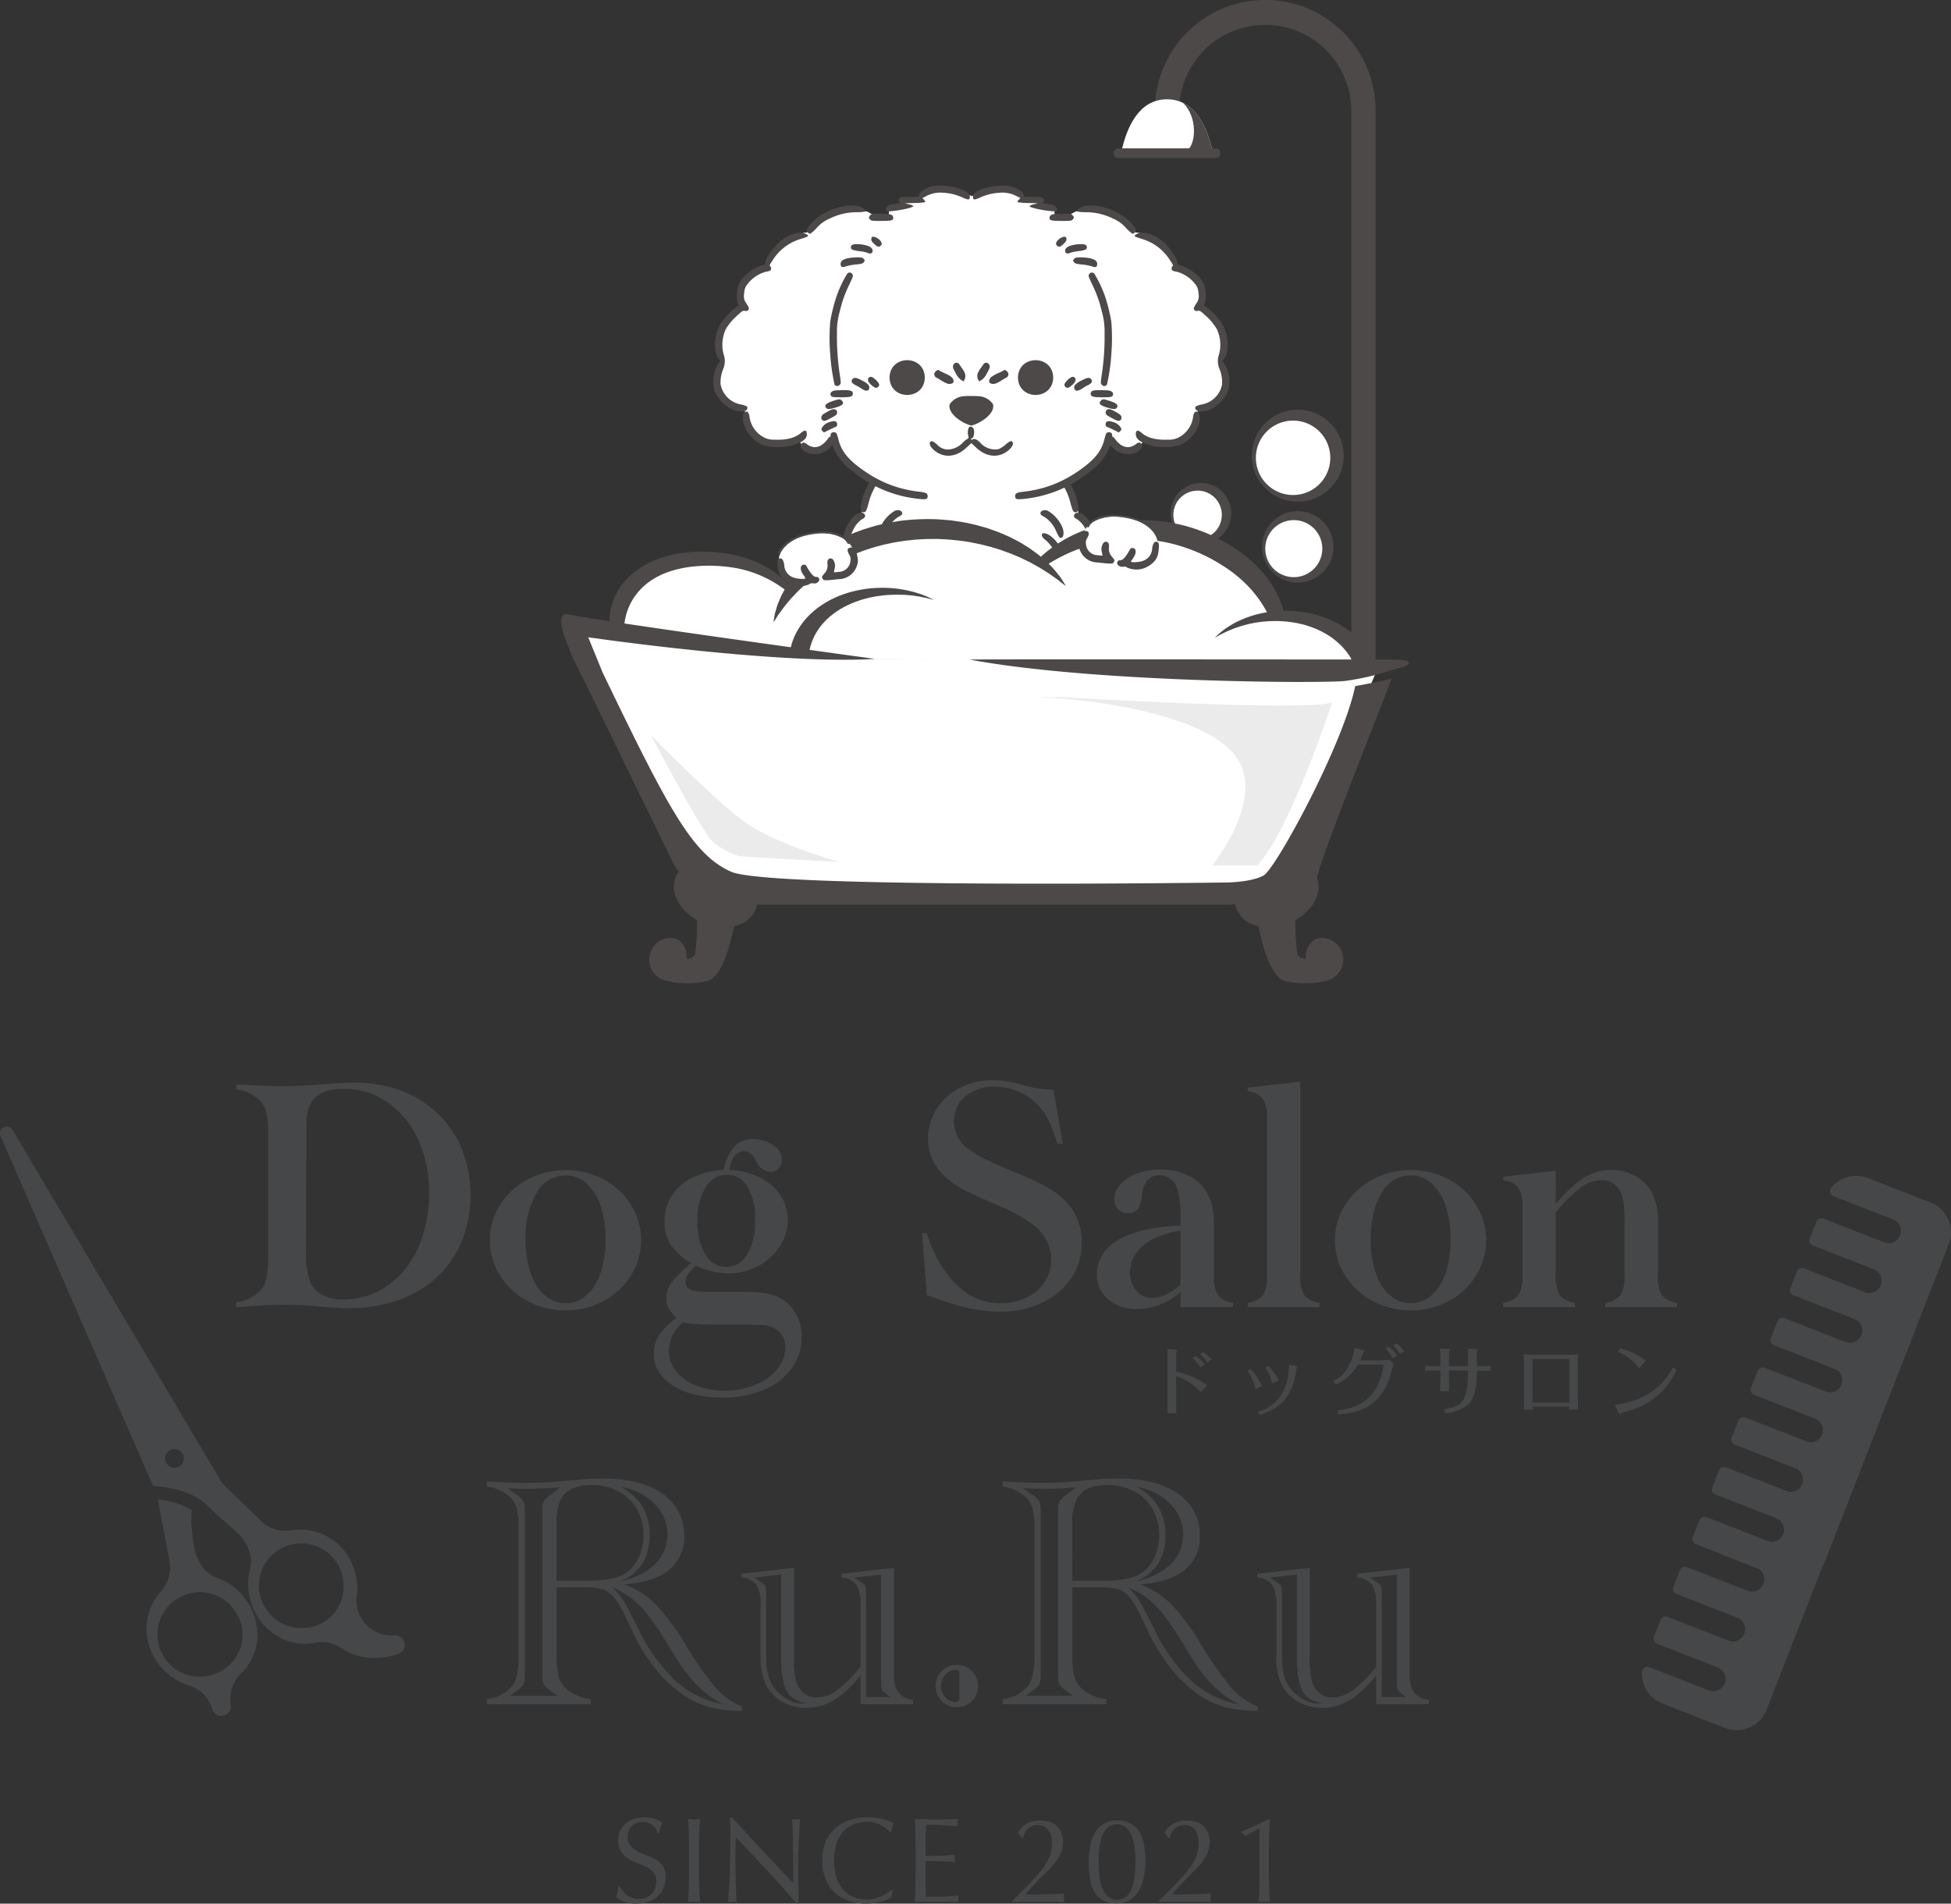 <svg xmlns="http://www.w3.org/2000/svg" xmlns:xlink="http://www.w3.org/1999/xlink" width="416.598" height="406.517" viewBox="0 0 416.598 406.517">
  <rect x="0" y="0" width="416.598" height="406.517" fill="#333333" stroke="none"/>
  <defs>
    <clipPath id="clip-path">
      <path id="路径_898" data-name="路径 898" d="M489.227,187.347l1.032,24.8s58.347,6.357,58.445,6.33,38.124.976,38.124.976l69.166,1.431s6.763-15.714,6.536-16.056-4.356-18-4.356-18Z" transform="translate(-489.227 -186.826)" fill="none" clip-rule="evenodd"/>
    </clipPath>
  </defs>
  <g id="组_171" data-name="组 171" transform="translate(-167 -173.483)">
    <g id="组_111" data-name="组 111" transform="translate(298.562 561.579)">
      <path id="路径_772" data-name="路径 772" d="M492.389,282.274a4.086,4.086,0,0,0,.854.868,4.384,4.384,0,0,0,1.175.633,4.312,4.312,0,0,0,1.5.245,3.782,3.782,0,0,0,1.536-.3,3.547,3.547,0,0,0,1.165-.8,3.5,3.5,0,0,0,.735-1.186,4.138,4.138,0,0,0,.259-1.463,2.789,2.789,0,0,0-.605-1.886,5.008,5.008,0,0,0-1.511-1.162,17.933,17.933,0,0,0-1.952-.854,10.034,10.034,0,0,1-1.949-.969,5.093,5.093,0,0,1-1.511-1.483,4.3,4.3,0,0,1-.609-2.432,4.91,4.91,0,0,1,.388-1.977,4.377,4.377,0,0,1,1.123-1.536,5.271,5.271,0,0,1,1.771-1.008,7.1,7.1,0,0,1,2.327-.361,6.838,6.838,0,0,1,2.141.3,5.324,5.324,0,0,1,1.679.917,5.8,5.8,0,0,0-.388.931c-.1.325-.2.742-.308,1.239h-.311a6.022,6.022,0,0,0-.346-.787,3.072,3.072,0,0,0-.595-.787,3.293,3.293,0,0,0-.892-.609,2.869,2.869,0,0,0-1.242-.245,3.615,3.615,0,0,0-1.326.234,3.132,3.132,0,0,0-1.06.658,2.864,2.864,0,0,0-.7,1.022,3.33,3.33,0,0,0-.245,1.291,2.825,2.825,0,0,0,.605,1.91,5.188,5.188,0,0,0,1.515,1.176,14.162,14.162,0,0,0,1.949.854,10.809,10.809,0,0,1,1.949.917,5.021,5.021,0,0,1,1.515,1.4,3.853,3.853,0,0,1,.609,2.271,5.92,5.92,0,0,1-.43,2.25,5.273,5.273,0,0,1-1.239,1.847,5.535,5.535,0,0,1-1.987,1.214,7.785,7.785,0,0,1-2.677.427,6.6,6.6,0,0,1-2.6-.427,6.967,6.967,0,0,1-1.669-.969,6.146,6.146,0,0,0,.325-1.071q.089-.477.168-1.228h.312A4.8,4.8,0,0,0,492.389,282.274Z" transform="translate(-491.031 -266.606)" fill="#464748"/>
      <path id="路径_773" data-name="路径 773" d="M495.566,270.047q-.068-1.637-.14-3.345c.221.035.437.063.644.091a5.284,5.284,0,0,0,.619.039,5.345,5.345,0,0,0,.623-.039c.2-.028.42-.056.644-.091-.053,1.137-.1,2.253-.143,3.345s-.063,2.211-.063,3.345v4.447c0,1.134.021,2.257.063,3.359s.091,2.187.143,3.254c-.4-.035-.819-.052-1.267-.052s-.871.018-1.263.052q.074-1.6.14-3.254c.042-1.1.063-2.225.063-3.359v-4.447Q495.629,271.691,495.566,270.047Z" transform="translate(-480.048 -266.366)" fill="#464748"/>
      <path id="路径_774" data-name="路径 774" d="M506.27,277.988q-3.364-3.606-6.718-7.169c-.017.479-.038,1.126-.056,1.935s-.024,1.914-.024,3.31c0,.36,0,.808.014,1.34s.017,1.1.024,1.68.025,1.183.042,1.784.035,1.165.052,1.68.032.969.049,1.358.035.651.052.787a7.264,7.264,0,0,0-.906-.052,8,8,0,0,0-.952.052q.047-.257.115-.955c.042-.465.077-1.022.115-1.669s.073-1.347.115-2.1.077-1.515.1-2.274.046-1.5.063-2.222.024-1.368.024-1.938q0-2.483-.01-4.262t-.066-2.663h.416c1.046,1.137,2.173,2.355,3.366,3.656s2.39,2.582,3.569,3.849,2.3,2.463,3.359,3.59,1.984,2.089,2.778,2.883v-3.513q0-2.713-.042-5.287c-.024-1.711-.077-3.327-.168-4.843a3.684,3.684,0,0,0,.878.13,3.511,3.511,0,0,0,.829-.13c-.035.378-.073.948-.119,1.7s-.084,1.567-.126,2.428-.081,1.708-.115,2.533-.056,1.491-.056,1.991v1.55c0,.584.007,1.2.014,1.833s.018,1.281.028,1.924.017,1.249.024,1.809.014,1.046.014,1.459v.854H512.6Q509.625,281.59,506.27,277.988Z" transform="translate(-473.996 -266.606)" fill="#464748"/>
      <path id="路径_775" data-name="路径 775" d="M517.676,284.086a7.271,7.271,0,0,1-1.214.437c-.476.13-1,.245-1.592.35a10.708,10.708,0,0,1-1.83.154,11.82,11.82,0,0,1-3.772-.581,7.975,7.975,0,0,1-2.988-1.77,8.321,8.321,0,0,1-1.963-2.908,11.136,11.136,0,0,1,0-7.827,8.142,8.142,0,0,1,1.991-2.908,8.556,8.556,0,0,1,3.061-1.809,11.907,11.907,0,0,1,3.926-.619,12.85,12.85,0,0,1,3.114.35,14.3,14.3,0,0,1,2.491.84,3.4,3.4,0,0,0-.332.98c-.091.413-.157.759-.21,1.032l-.154.053a5.864,5.864,0,0,0-.724-.7,8,8,0,0,0-1.081-.749,6.912,6.912,0,0,0-1.4-.609,5.568,5.568,0,0,0-1.7-.245,7.956,7.956,0,0,0-2.831.493,5.97,5.97,0,0,0-2.271,1.511,7.044,7.044,0,0,0-1.515,2.582,13.02,13.02,0,0,0,0,7.414,7.088,7.088,0,0,0,1.515,2.586,6,6,0,0,0,2.271,1.508,7.958,7.958,0,0,0,2.831.493,6.069,6.069,0,0,0,1.718-.231,9.222,9.222,0,0,0,1.448-.556,8.676,8.676,0,0,0,1.186-.7c.357-.249.654-.469.892-.658l.1.1-.231,1.522A3.259,3.259,0,0,1,517.676,284.086Z" transform="translate(-459.605 -266.606)" fill="#464748"/>
      <path id="路径_776" data-name="路径 776" d="M509.4,270.009q-.068-1.653-.14-3.307c.77.035,1.543.063,2.309.091s1.536.039,2.313.039,1.543-.014,2.3-.039,1.526-.056,2.3-.091a3.771,3.771,0,0,0,0,1.55q-.829-.052-1.512-.1c-.458-.035-.941-.067-1.448-.1s-1.064-.067-1.666-.091-1.33-.039-2.173-.039q-.027.829-.063,1.575c-.025.5-.038,1.071-.038,1.707q0,1.007.014,1.963c.007.637.014,1.12.014,1.445.752,0,1.438-.007,2.04-.024s1.155-.039,1.652-.063l1.385-.077c.42-.028.819-.06,1.2-.091a3.983,3.983,0,0,0-.081.8,3.892,3.892,0,0,0,.081.773c-.448-.053-.969-.095-1.564-.129s-1.19-.056-1.781-.063-1.158-.018-1.683-.028-.941-.014-1.249-.014c0,.158-.007.325-.014.507s-.014.409-.014.682v2.558c0,.983,0,1.791.014,2.432s.021,1.116.035,1.445h1.812c.654,0,1.295-.014,1.924-.039s1.221-.06,1.784-.1a11.917,11.917,0,0,0,1.459-.2,1.771,1.771,0,0,0-.066.4c-.01.144-.014.28-.014.4a2.355,2.355,0,0,0,.08.672c-.777-.035-1.55-.052-2.313-.052h-4.689c-.777,0-1.564.018-2.351.052q.074-1.653.14-3.3c.046-1.092.063-2.208.063-3.345v-4.444C509.46,272.23,509.443,271.111,509.4,270.009Z" transform="translate(-445.487 -266.366)" fill="#464748"/>
      <path id="路径_777" data-name="路径 777" d="M518.323,267.417a5.7,5.7,0,0,1,2.764-.619,6.941,6.941,0,0,1,1.911.259,3.936,3.936,0,0,1,2.61,2.246,4.925,4.925,0,0,1,.389,2.068,6.31,6.31,0,0,1-.207,1.641,6.68,6.68,0,0,1-.609,1.487,9.757,9.757,0,0,1-1.008,1.459c-.4.49-.882,1.011-1.431,1.56l-1.137,1.137c-.43.434-.864.875-1.3,1.333s-.857.91-1.256,1.358-.731.861-1.008,1.239h2.456c1.242,0,2.337-.021,3.3-.067s1.795-.087,2.519-.143a4.444,4.444,0,0,0-.133.959,3.67,3.67,0,0,0,.133.878c-.931-.035-1.854-.052-2.764-.052H518q-1.386,0-2.778.052V283.9q1.805-1.78,3.138-3.139t2.264-2.442a19.919,19.919,0,0,0,1.508-1.963,10.4,10.4,0,0,0,.917-1.665,6.581,6.581,0,0,0,.455-1.55,11.466,11.466,0,0,0,.115-1.641,4.007,4.007,0,0,0-.868-2.831,2.706,2.706,0,0,0-2.026-.917,3.165,3.165,0,0,0-1.421.3,3.321,3.321,0,0,0-.983.724,3.192,3.192,0,0,0-.595.917,4.582,4.582,0,0,0-.284.878l-.178.052-.906-1.266A5.407,5.407,0,0,1,518.323,267.417Z" transform="translate(-430.578 -266.126)" fill="#464748"/>
      <path id="路径_778" data-name="路径 778" d="M519.876,275.685a18.292,18.292,0,0,1,.308-3.446,8.683,8.683,0,0,1,1.022-2.82,5.467,5.467,0,0,1,1.872-1.91,5.364,5.364,0,0,1,2.841-.71,5.835,5.835,0,0,1,3.04.71,5.112,5.112,0,0,1,1.844,1.91,8.312,8.312,0,0,1,.92,2.82,22.835,22.835,0,0,1,.245,3.446,15.345,15.345,0,0,1-.364,3.387,9.293,9.293,0,0,1-1.1,2.813,5.575,5.575,0,0,1-1.872,1.914,5.09,5.09,0,0,1-2.715.7,6.069,6.069,0,0,1-3.034-.672,4.821,4.821,0,0,1-1.847-1.872,8.21,8.21,0,0,1-.917-2.816A22.849,22.849,0,0,1,519.876,275.685Zm2.117,0a25.067,25.067,0,0,0,.193,3.18,9.9,9.9,0,0,0,.661,2.558,4.406,4.406,0,0,0,1.214,1.7,3.107,3.107,0,0,0,3.723,0,4.435,4.435,0,0,0,1.211-1.7,9.745,9.745,0,0,0,.661-2.558,25.909,25.909,0,0,0,0-6.357,9.673,9.673,0,0,0-.661-2.558,4.447,4.447,0,0,0-1.211-1.708,2.841,2.841,0,0,0-1.865-.619,2.976,2.976,0,0,0-1.858.57,3.97,3.97,0,0,0-1.214,1.627,9.462,9.462,0,0,0-.661,2.544A26.473,26.473,0,0,0,521.993,275.685Z" transform="translate(-418.951 -266.126)" fill="#464748"/>
      <path id="路径_779" data-name="路径 779" d="M527.277,267.417a5.684,5.684,0,0,1,2.764-.619,6.917,6.917,0,0,1,1.907.259,4.083,4.083,0,0,1,1.567.826,4.15,4.15,0,0,1,1.046,1.421,4.985,4.985,0,0,1,.385,2.068,6.313,6.313,0,0,1-.206,1.641,6.549,6.549,0,0,1-.609,1.487,9.51,9.51,0,0,1-1.008,1.459c-.4.49-.882,1.011-1.431,1.56l-1.137,1.137c-.43.434-.864.875-1.305,1.333s-.857.91-1.253,1.358-.731.861-1.011,1.239h2.46q1.858,0,3.292-.067c.955-.042,1.8-.087,2.519-.143a4.393,4.393,0,0,0-.13.959,3.63,3.63,0,0,0,.13.878c-.931-.035-1.855-.052-2.764-.052h-5.543q-1.385,0-2.778.052V283.9q1.811-1.78,3.138-3.139t2.264-2.442a19.4,19.4,0,0,0,1.508-1.963,10.161,10.161,0,0,0,.917-1.665,6.243,6.243,0,0,0,.455-1.55,11.464,11.464,0,0,0,.116-1.641,4.009,4.009,0,0,0-.868-2.831,2.707,2.707,0,0,0-2.026-.917,3.163,3.163,0,0,0-1.42.3,3.3,3.3,0,0,0-.98.724,3.116,3.116,0,0,0-.595.917,4.336,4.336,0,0,0-.283.878l-.182.052-.906-1.266A5.388,5.388,0,0,1,527.277,267.417Z" transform="translate(-408.214 -266.126)" fill="#464748"/>
      <path id="路径_780" data-name="路径 780" d="M529.971,270.4a2.325,2.325,0,0,0-.777-.829v-.178q1.475-.593,3.013-1.305t2.879-1.382l.182.13c-.07,1.137-.126,2.26-.158,3.373s-.052,2.232-.052,3.369v4.314q0,1.706.052,3.345c.031,1.1.087,2.169.158,3.219a3.723,3.723,0,0,0-.609-.052h-1.214a3.656,3.656,0,0,0-.609.052q.131-1.6.168-3.229c.028-1.085.038-2.2.038-3.334v-9.2Z" transform="translate(-395.667 -266.366)" fill="#464748"/>
    </g>
    <g id="组_112" data-name="组 112" transform="translate(270.967 489.215)">
      <path id="路径_781" data-name="路径 781" d="M498.025,269.167v14.324a20.068,20.068,0,0,0,.368,4.461,6.01,6.01,0,0,0,1.41,2.614,9.406,9.406,0,0,0,5.507,2.477v1.078H483.144v-1.078a8.2,8.2,0,0,0,5.472-2.894q1.328-1.674,1.326-6.658V257.18a21.387,21.387,0,0,0-.35-4.6,5.387,5.387,0,0,0-1.288-2.439,9,9,0,0,0-5.161-2.509V246.55c.325.024.616.035.875.035l3.065.175q1.847.1,4.286.1,3.868,0,7-.315l4.881-.417q2.3-.21,4.528-.21a29.387,29.387,0,0,1,7.355.836,16.624,16.624,0,0,1,5.472,2.4,11.05,11.05,0,0,1,3.45,3.852,10.672,10.672,0,0,1,1.218,5.1,8.945,8.945,0,0,1-3.219,7.337q-3.228,2.629-9.534,3.082a19.418,19.418,0,0,1,6.606,4.2,49.16,49.16,0,0,1,6.431,8.7,69.01,69.01,0,0,0,6.655,9.408,14.1,14.1,0,0,0,5.4,3.765v.976a31.2,31.2,0,0,1-6.466-.7,18.412,18.412,0,0,1-5.315-2.229,26.468,26.468,0,0,1-6.239-5.542,39,39,0,0,1-5.122-7.981l-1.847-3.866a21.15,21.15,0,0,0-2.337-3.957,5.09,5.09,0,0,0-2.4-1.69,12.768,12.768,0,0,0-3.8-.455Zm-10,23.177H498.2l-1.358-1.011a6.291,6.291,0,0,1-1.515-1.393,2.942,2.942,0,0,1-.333-1.567c0-.371-.007-.623-.017-.749a3.7,3.7,0,0,1-.018-.4V253.45a4.14,4.14,0,0,1,.018-.416c.01-.14.017-.385.017-.731a3.114,3.114,0,0,1,.3-1.5,5.023,5.023,0,0,1,1.305-1.288l.245-.175,1.953-1.5-1.256.07q-3.17.2-5.713.206-1.569,0-4.29-.1l1.851,1.326a5.03,5.03,0,0,1,1.494,1.344,3.1,3.1,0,0,1,.35,1.62c.025.4.035.777.035,1.148v33.771c0,.371-.01.756-.035,1.151a3.043,3.043,0,0,1-.315,1.585,6.057,6.057,0,0,1-1.529,1.375Zm10-24.569h6.242q5.4,0,7.767-1.221a7.58,7.58,0,0,0,3.327-3.362,11.044,11.044,0,0,0,1.2-5.245,10.775,10.775,0,0,0-1.41-5.5,9.714,9.714,0,0,0-3.936-3.782,12.1,12.1,0,0,0-5.77-1.344q-4.813,0-6.48,3a11.563,11.563,0,0,0-.945,5.367Zm35.584,26.382a27.46,27.46,0,0,1-2.995-1.848,24.94,24.94,0,0,1-2.687-2.334,37.5,37.5,0,0,1-2.838-3.38q-1.034-1.433-3.4-5.332a61.386,61.386,0,0,0-4.024-6.029,20.672,20.672,0,0,0-3.611-3.695,17.457,17.457,0,0,0-4.006-2.3,18.85,18.85,0,0,1,2.3,2.824c.325.514.906,1.592,1.743,3.243.255.487.507.962.749,1.428s.483.952.717,1.462a37.289,37.289,0,0,0,8.012,11.067A20.937,20.937,0,0,0,533.608,294.156Zm-21.99-26.242a18.338,18.338,0,0,0,4.269-1.5,12.3,12.3,0,0,0,3.191-2.232,9.025,9.025,0,0,0,1.935-2.859,8.509,8.509,0,0,0,.679-3.345,9.248,9.248,0,0,0-2.719-6.62,12.8,12.8,0,0,0-7.18-3.625,12.586,12.586,0,0,1,3.345,2.579,10.276,10.276,0,0,1,2.057,3.4,11.78,11.78,0,0,1,.7,4.094,11.611,11.611,0,0,1-1.5,6.221A10.335,10.335,0,0,1,511.618,267.914Z" transform="translate(-483.144 -245.924)" fill="#464748"/>
      <path id="路径_782" data-name="路径 782" d="M524.088,274.339a22.312,22.312,0,0,1-5.682,5.315,11.28,11.28,0,0,1-5.889,1.62,10.088,10.088,0,0,1-5-1.235,9.034,9.034,0,0,1-3.468-3.4,12.97,12.97,0,0,1-1.288-6.413V259.178a7.522,7.522,0,0,0-.871-4.146,4.5,4.5,0,0,0-3.209-1.6v-.766l11.221-1.291v19.065a18.888,18.888,0,0,0,.486,5.262,5.067,5.067,0,0,0,1.658,2.491,4.146,4.146,0,0,0,2.631.889,7.332,7.332,0,0,0,4.094-1.326,24.606,24.606,0,0,0,4.755-4.566l.56-.661V259.178a7.491,7.491,0,0,0-.871-4.146,4.5,4.5,0,0,0-3.208-1.6v-.766l11.224-1.291v22.445a7.446,7.446,0,0,0,.85,4.111,4.754,4.754,0,0,0,3.226,1.637v.941H524.088ZM507.15,252.8l-5.714.661,1.393.976a.06.06,0,0,1,.052.018l.088.087.451.346a1.006,1.006,0,0,1,.42.63,9.017,9.017,0,0,1,.1,1.742v13a15.41,15.41,0,0,0,.455,4.094,8.3,8.3,0,0,0,1.463,2.911,9.693,9.693,0,0,0,2.806,2.3,6.271,6.271,0,0,0,2.946.8c.07,0,.406-.021,1.011-.067a6.248,6.248,0,0,1-3.261-1.344,5.9,5.9,0,0,1-1.686-3.03,22.451,22.451,0,0,1-.525-5.455Zm18.121,26.172h5.161l-.8-.626c-.067-.073-.115-.1-.136-.1l-.455-.35a1.792,1.792,0,0,1-.521-1.322v-.7l-.035-.346V252.838l-5.717.626,1.4.976c.025,0,.042,0,.049.018l.091.087.451.346a1.033,1.033,0,0,1,.42.63,9.336,9.336,0,0,1,.1,1.742Z" transform="translate(-444.314 -232.31)" fill="#464748"/>
      <path id="路径_783" data-name="路径 783" d="M510.525,261.767a4.391,4.391,0,0,1,2.2-3.866,4.545,4.545,0,1,1-2.2,3.866Zm5.087,2.582v-5.157c0-.581-.28-.871-.836-.871a2.842,2.842,0,0,0-2.159,1.043,3.488,3.488,0,0,0-.941,2.4,3.447,3.447,0,0,0,.958,2.407,2.86,2.86,0,0,0,2.142,1.046C515.332,265.22,515.612,264.93,515.612,264.349Z" transform="translate(-414.722 -217.474)" fill="#464748"/>
      <path id="路径_784" data-name="路径 784" d="M529.5,269.167v14.324a19.852,19.852,0,0,0,.367,4.461,6.01,6.01,0,0,0,1.41,2.614,9.4,9.4,0,0,0,5.507,2.477v1.078H514.619v-1.078a8.209,8.209,0,0,0,5.472-2.894q1.322-1.674,1.322-6.658V257.18a21.657,21.657,0,0,0-.346-4.6,5.453,5.453,0,0,0-1.287-2.439,9.024,9.024,0,0,0-5.161-2.509V246.55c.325.024.616.035.871.035l3.068.175q1.847.1,4.286.1,3.868,0,7-.315l4.878-.417q2.3-.21,4.531-.21a29.426,29.426,0,0,1,7.355.836,16.607,16.607,0,0,1,5.469,2.4,10.983,10.983,0,0,1,3.45,3.852,10.637,10.637,0,0,1,1.221,5.1,8.948,8.948,0,0,1-3.223,7.337q-3.223,2.629-9.531,3.082a19.37,19.37,0,0,1,6.6,4.2,48.979,48.979,0,0,1,6.431,8.7,69.306,69.306,0,0,0,6.658,9.408,14.09,14.09,0,0,0,5.4,3.765v.976a31.185,31.185,0,0,1-6.462-.7,18.431,18.431,0,0,1-5.318-2.229,26.454,26.454,0,0,1-6.235-5.542,38.851,38.851,0,0,1-5.126-7.981l-1.844-3.866a21.341,21.341,0,0,0-2.337-3.957,5.1,5.1,0,0,0-2.4-1.69,12.751,12.751,0,0,0-3.8-.455Zm-10,23.177h10.175l-1.361-1.011a6.321,6.321,0,0,1-1.511-1.393,2.942,2.942,0,0,1-.333-1.567c0-.371-.007-.623-.017-.749a3.718,3.718,0,0,1-.018-.4V253.45a4.158,4.158,0,0,1,.018-.416c.011-.14.017-.385.017-.731a3.072,3.072,0,0,1,.3-1.5,4.914,4.914,0,0,1,1.305-1.288l.242-.175,1.956-1.5-1.26.07c-2.11.136-4.017.206-5.71.206q-1.569,0-4.289-.1l1.847,1.326a5.007,5.007,0,0,1,1.5,1.344,3.139,3.139,0,0,1,.35,1.62c.021.4.032.777.032,1.148v33.771c0,.371-.01.756-.032,1.151a3.08,3.08,0,0,1-.315,1.585,6.091,6.091,0,0,1-1.533,1.375Zm10-24.569h6.239q5.406,0,7.771-1.221a7.6,7.6,0,0,0,3.327-3.362,11.044,11.044,0,0,0,1.2-5.245,10.777,10.777,0,0,0-1.41-5.5,9.712,9.712,0,0,0-3.936-3.782,12.113,12.113,0,0,0-5.77-1.344q-4.812,0-6.48,3a11.561,11.561,0,0,0-.945,5.367Zm35.583,26.382a27.262,27.262,0,0,1-3-1.848,25.314,25.314,0,0,1-2.683-2.334,37.522,37.522,0,0,1-2.841-3.38q-1.029-1.433-3.394-5.332a60.632,60.632,0,0,0-4.027-6.029,20.532,20.532,0,0,0-3.607-3.695,17.53,17.53,0,0,0-4.006-2.3,19.06,19.06,0,0,1,2.3,2.824c.326.514.906,1.592,1.743,3.243q.383.73.749,1.428c.245.465.479.952.717,1.462a37.234,37.234,0,0,0,8.012,11.067A20.907,20.907,0,0,0,565.083,294.156Zm-21.99-26.242a18.453,18.453,0,0,0,4.268-1.5,12.353,12.353,0,0,0,3.191-2.232,9.01,9.01,0,0,0,1.931-2.859,8.509,8.509,0,0,0,.682-3.345,9.237,9.237,0,0,0-2.722-6.62,12.786,12.786,0,0,0-7.176-3.625,12.639,12.639,0,0,1,3.345,2.579,10.332,10.332,0,0,1,2.057,3.4,11.864,11.864,0,0,1,.7,4.094,11.644,11.644,0,0,1-1.5,6.221A10.337,10.337,0,0,1,543.093,267.914Z" transform="translate(-404.492 -245.924)" fill="#464748"/>
      <path id="路径_785" data-name="路径 785" d="M555.566,274.339a22.428,22.428,0,0,1-5.682,5.315,11.293,11.293,0,0,1-5.892,1.62,10.076,10.076,0,0,1-5-1.235,9.068,9.068,0,0,1-3.471-3.4,12.968,12.968,0,0,1-1.288-6.413V259.178a7.52,7.52,0,0,0-.871-4.146,4.5,4.5,0,0,0-3.209-1.6v-.766l11.221-1.291v19.065a18.846,18.846,0,0,0,.49,5.262,5.063,5.063,0,0,0,1.655,2.491,4.145,4.145,0,0,0,2.631.889,7.315,7.315,0,0,0,4.094-1.326,24.7,24.7,0,0,0,4.759-4.566l.56-.661V259.178a7.49,7.49,0,0,0-.871-4.146,4.5,4.5,0,0,0-3.208-1.6v-.766l11.224-1.291v22.445a7.448,7.448,0,0,0,.85,4.111,4.747,4.747,0,0,0,3.226,1.637v.941H555.566ZM538.628,252.8l-5.717.661,1.4.976c.024,0,.038,0,.049.018l.091.087.451.346a1.033,1.033,0,0,1,.42.63,9.336,9.336,0,0,1,.1,1.742v13a15.407,15.407,0,0,0,.455,4.094,8.3,8.3,0,0,0,1.462,2.911,9.693,9.693,0,0,0,2.806,2.3,6.267,6.267,0,0,0,2.942.8c.073,0,.409-.021,1.015-.067a6.233,6.233,0,0,1-3.261-1.344,5.9,5.9,0,0,1-1.69-3.03,22.657,22.657,0,0,1-.521-5.455Zm18.121,26.172h5.157l-.8-.626c-.07-.073-.116-.1-.137-.1l-.455-.35a1.779,1.779,0,0,1-.521-1.322v-.7l-.035-.346V252.838l-5.717.626,1.392.976a.06.06,0,0,1,.053.018l.088.087.451.346a1.006,1.006,0,0,1,.42.63,8.924,8.924,0,0,1,.1,1.742Z" transform="translate(-365.665 -232.31)" fill="#464748"/>
    </g>
    <g id="组_114" data-name="组 114" transform="translate(217.367 404.154)">
      <g id="组_113" data-name="组 113">
        <path id="路径_786" data-name="路径 786" d="M467.825,269.714l.1-1.078a8.183,8.183,0,0,0,5.469-2.893q1.333-1.674,1.33-6.658V232.773a22.2,22.2,0,0,0-.333-4.475,5.5,5.5,0,0,0-1.312-2.561,8.427,8.427,0,0,0-5.154-2.509v-1.085c.882.046,1.336.07,1.361.07l4.08.213q1.979.1,4.248.1,4.078,0,8.852-.42c2.953-.231,5.133-.346,6.553-.346a28.134,28.134,0,0,1,10.1,1.725,23.088,23.088,0,0,1,7.865,4.93,22.131,22.131,0,0,1,5.136,7.635,26.946,26.946,0,0,1-.052,19.566,21.424,21.424,0,0,1-5.329,7.7,23.793,23.793,0,0,1-8.264,4.9,31.548,31.548,0,0,1-10.675,1.711q-2.162,0-6.907-.423c-2.225-.2-4.4-.311-6.511-.311q-2.236,0-4.951.14l-4.741.346C468.441,269.679,468.147,269.693,467.825,269.714Zm15.055-39.03-.077,26.941a19.175,19.175,0,0,0,.808,6.515,5.725,5.725,0,0,0,2.593,2.911,8.876,8.876,0,0,0,4.412,1.025A16.54,16.54,0,0,0,498,266.422a17.578,17.578,0,0,0,5.906-4.738,21.531,21.531,0,0,0,3.852-7.3,30.122,30.122,0,0,0,1.326-9.062,26.691,26.691,0,0,0-2.358-11.431,19.144,19.144,0,0,0-6.547-7.928,16.22,16.22,0,0,0-9.363-2.876q-4.073,0-6.008,1.833T482.881,230.684Z" transform="translate(-467.825 -221.241)" fill="#464748"/>
        <path id="路径_787" data-name="路径 787" d="M483.323,242.089a13.832,13.832,0,0,1,2.18-7.512,15.553,15.553,0,0,1,5.885-5.472,17.59,17.59,0,0,1,14.377-.868,15.887,15.887,0,0,1,5.157,3.2,14.737,14.737,0,0,1,3.467,4.846,14.179,14.179,0,0,1-.9,13.289,15.241,15.241,0,0,1-5.857,5.493,16.669,16.669,0,0,1-8.068,2,17.042,17.042,0,0,1-8.152-1.987,15.307,15.307,0,0,1-5.906-5.455A13.876,13.876,0,0,1,483.323,242.089Zm7.635-.21a23.58,23.58,0,0,0,.609,5.577,13.992,13.992,0,0,0,1.76,4.335,8.518,8.518,0,0,0,2.733,2.771,6.462,6.462,0,0,0,3.467.976,6.4,6.4,0,0,0,3.45-.99,8.615,8.615,0,0,0,2.722-2.757,14.159,14.159,0,0,0,1.722-4.335,24.067,24.067,0,0,0,.612-5.577,21.875,21.875,0,0,0-1.064-7.11,11.043,11.043,0,0,0-2.995-4.811,6.585,6.585,0,0,0-4.482-1.708,7.054,7.054,0,0,0-6.2,3.768A18.519,18.519,0,0,0,490.958,241.879Z" transform="translate(-429.098 -207.902)" fill="#464748"/>
        <path id="路径_788" data-name="路径 788" d="M502.294,252.219a14.084,14.084,0,0,0-1.763,2,2.822,2.822,0,0,0-.437,1.55c0,1.071.742,1.711,2.232,1.917a28.157,28.157,0,0,0,3.275.14h6.616c3.565,0,6.091.364,7.6,1.081a8.9,8.9,0,0,1,4.479,4.947,10.027,10.027,0,0,1,.605,3.52,11.339,11.339,0,0,1-2.124,6.777,13.651,13.651,0,0,1-6.011,4.619A22.291,22.291,0,0,1,508,280.413q-6.587,0-10.63-2.582t-4.041-6.76a7.186,7.186,0,0,1,1.116-3.954,14.9,14.9,0,0,1,3.73-3.712,8.083,8.083,0,0,1-1.693-2.071,4.589,4.589,0,0,1-.465-2.113,5.791,5.791,0,0,1,.36-2.089,7.312,7.312,0,0,1,1.4-2.092,39,39,0,0,1,2.978-2.887l.56-.49a12.252,12.252,0,0,1-4.339-3.87,9.126,9.126,0,0,1-1.382-5.021,9.9,9.9,0,0,1,1.574-5.469,10.923,10.923,0,0,1,4.405-3.87,16.733,16.733,0,0,1,6.679-1.637,10.419,10.419,0,0,1,2.313-5.052,5.505,5.505,0,0,1,4.1-1.536,7.362,7.362,0,0,1,2.943.609,5.863,5.863,0,0,1,2.25,1.623,3.336,3.336,0,0,1,.833,2.162,2.6,2.6,0,0,1-.714,1.861,2.328,2.328,0,0,1-1.76.749,2.889,2.889,0,0,1-1.568-.486,3.578,3.578,0,0,1-1.186-1.218l-.518-1.011a2.619,2.619,0,0,0-2.337-1.672c-1.627,0-2.683,1.319-3.17,3.971a15.833,15.833,0,0,1,5.035.973,13.872,13.872,0,0,1,3.975,2.285,9.619,9.619,0,0,1,3.5,7.509,9.946,9.946,0,0,1-1.76,5.612,12.475,12.475,0,0,1-4.682,4.185,13.574,13.574,0,0,1-6.382,1.533A16.649,16.649,0,0,1,502.294,252.219Zm-2.687,12.127a7.869,7.869,0,0,0-3.069,5.994,7.044,7.044,0,0,0,1.518,4.409,9.832,9.832,0,0,0,4.248,3.069,16.531,16.531,0,0,0,6.186,1.1,17.229,17.229,0,0,0,5.07-.731,14.122,14.122,0,0,0,4.149-2,9.464,9.464,0,0,0,2.719-2.932,6.939,6.939,0,0,0,.959-3.569,4.423,4.423,0,0,0-1.414-3.467,5.674,5.674,0,0,0-3.849-1.309l-2.68-.1h-7.67c-1.141,0-2.2-.038-3.17-.1A15.146,15.146,0,0,1,499.607,264.346Zm15.335-21.92a13.176,13.176,0,0,0-1.6-7.04,4.929,4.929,0,0,0-4.356-2.544,5.258,5.258,0,0,0-4.622,2.719,13.409,13.409,0,0,0-1.725,7.25,12.927,12.927,0,0,0,1.693,7.04,5.113,5.113,0,0,0,4.475,2.649,5.037,5.037,0,0,0,4.5-2.722A14.2,14.2,0,0,0,514.942,242.426Z" transform="translate(-404.084 -212.63)" fill="#464748"/>
        <path id="路径_789" data-name="路径 789" d="M537.755,223.6l2.019,11.6h-1.183a32.958,32.958,0,0,0-1.847-4.951,13.7,13.7,0,0,0-2.019-3.03,12.819,12.819,0,0,0-9.485-4.216,9.339,9.339,0,0,0-6.274,2.075,6.707,6.707,0,0,0-2.439,5.35,7.178,7.178,0,0,0,3.174,5.959,24.17,24.17,0,0,0,3.5,2.106q1.863.924,5.836,2.6,2.724,1.076,4.6,1.949a32.641,32.641,0,0,1,3.03,1.567,22.462,22.462,0,0,1,2.3,1.606,12.491,12.491,0,0,1,4.843,10.206,13.092,13.092,0,0,1-2.264,7.5,15.316,15.316,0,0,1-6.273,5.245,20.539,20.539,0,0,1-8.884,1.9,35.59,35.59,0,0,1-7.813-1.015,61.081,61.081,0,0,1-6.861-2.229l-.976-.346L509.7,254.265h1.046a26.366,26.366,0,0,0,4.948,9.517q4.5,5.469,10.7,5.469a12.638,12.638,0,0,0,5.623-1.2,9.513,9.513,0,0,0,3.856-3.313,8.555,8.555,0,0,0,1.389-4.825,8.734,8.734,0,0,0-1.078-4.339,11.5,11.5,0,0,0-3.523-3.656,36.571,36.571,0,0,0-6.686-3.541q-6.167-2.682-7.495-3.415a19.016,19.016,0,0,1-4.216-3.107,10.6,10.6,0,0,1-3.275-7.806,11.443,11.443,0,0,1,1.826-6.3,12.7,12.7,0,0,1,5.021-4.5,15.216,15.216,0,0,1,7.057-1.637,21.2,21.2,0,0,1,5.437.8l2.089.56a19.225,19.225,0,0,0,4.982.626Z" transform="translate(-363.19 -221.613)" fill="#464748"/>
        <path id="路径_790" data-name="路径 790" d="M538.221,253.208a14.034,14.034,0,0,1-9.2,3.628,9.284,9.284,0,0,1-6.295-2.04,6.742,6.742,0,0,1-2.351-5.35q0-4.708,4.6-7.393t13.247-3.03v-1.463a32.458,32.458,0,0,0-.249-4.444,8.422,8.422,0,0,0-.7-2.6,4.126,4.126,0,0,0-1.48-1.62,3.794,3.794,0,0,0-2.075-.612,3.256,3.256,0,0,0-2.575,1.067,5.834,5.834,0,0,0-1.186,3.292,6.453,6.453,0,0,1-.906,2.981,3.052,3.052,0,0,1-4.15-.056,2.985,2.985,0,0,1-.8-2.159,4.715,4.715,0,0,1,1.291-3.226,8.615,8.615,0,0,1,3.576-2.281,14.449,14.449,0,0,1,4.993-.836,12.918,12.918,0,0,1,6.172,1.414,9.143,9.143,0,0,1,3.94,3.919,9.862,9.862,0,0,1,.994,2.89,26.268,26.268,0,0,1,.294,4.426v10.038a7.456,7.456,0,0,0,.854,4.115,4.759,4.759,0,0,0,3.226,1.634v.941H538.221Zm0-1.533V240.139a19.616,19.616,0,0,0-5.808,1.742,9.535,9.535,0,0,0-3.705,3.1,7.18,7.18,0,0,0-1.291,4.15,5.461,5.461,0,0,0,1.375,3.814,4.49,4.49,0,0,0,3.467,1.518Q534.835,254.464,538.221,251.675Z" transform="translate(-336.507 -207.974)" fill="#464748"/>
        <path id="路径_791" data-name="路径 791" d="M529.579,269.861v-.941a4.89,4.89,0,0,0,3.243-1.616,7.337,7.337,0,0,0,.871-4.132V229.509a7.361,7.361,0,0,0-.889-4.164,4.6,4.6,0,0,0-3.226-1.589v-.766L540.8,221.7v41.469a7.456,7.456,0,0,0,.854,4.115,4.758,4.758,0,0,0,3.226,1.634v.941Z" transform="translate(-313.51 -221.388)" fill="#464748"/>
        <path id="路径_792" data-name="路径 792" d="M534.9,242.089a13.831,13.831,0,0,1,2.18-7.512,15.6,15.6,0,0,1,5.892-5.472,16.877,16.877,0,0,1,8.135-2,17.058,17.058,0,0,1,6.242,1.137,15.838,15.838,0,0,1,5.154,3.2,14.751,14.751,0,0,1,3.471,4.846,14.169,14.169,0,0,1-.906,13.289,15.217,15.217,0,0,1-5.857,5.493,16.655,16.655,0,0,1-8.065,2,17.045,17.045,0,0,1-8.156-1.987,15.364,15.364,0,0,1-5.909-5.455A13.876,13.876,0,0,1,534.9,242.089Zm7.638-.21a23.936,23.936,0,0,0,.609,5.577,14.157,14.157,0,0,0,1.76,4.335,8.6,8.6,0,0,0,2.736,2.771,6.575,6.575,0,0,0,6.917-.014,8.528,8.528,0,0,0,2.715-2.757A14.161,14.161,0,0,0,559,247.456a24.266,24.266,0,0,0,.609-5.577,21.972,21.972,0,0,0-1.064-7.11,11.011,11.011,0,0,0-3-4.811,6.569,6.569,0,0,0-4.478-1.708,7.046,7.046,0,0,0-6.2,3.768Q542.534,235.782,542.535,241.879Z" transform="translate(-300.221 -207.902)" fill="#464748"/>
        <path id="路径_793" data-name="路径 793" d="M556.392,234.341a34.516,34.516,0,0,1,4.146-4.2,13.649,13.649,0,0,1,3.835-2.351,11.255,11.255,0,0,1,4.01-.7,10.064,10.064,0,0,1,4.926,1.253,8.9,8.9,0,0,1,3.506,3.383,12.669,12.669,0,0,1,1.393,6.41v11.571a7.394,7.394,0,0,0,.854,4.115,4.749,4.749,0,0,0,3.222,1.634v.941h-15.3v-.941a4.778,4.778,0,0,0,3.233-1.634,7.5,7.5,0,0,0,.847-4.115V237.93a19.238,19.238,0,0,0-.483-5.262,4.971,4.971,0,0,0-1.676-2.491,4.353,4.353,0,0,0-2.754-.892,7.407,7.407,0,0,0-4.339,1.5,33.245,33.245,0,0,0-5.416,5.4v13.523a7.428,7.428,0,0,0,.854,4.115,4.758,4.758,0,0,0,3.223,1.634v.941h-15.3v-.941a4.873,4.873,0,0,0,3.24-1.616,7.308,7.308,0,0,0,.875-4.132V235.072a7.354,7.354,0,0,0-.889-4.167,4.63,4.63,0,0,0-3.226-1.585v-.766l11.225-1.288Z" transform="translate(-274.557 -207.924)" fill="#464748"/>
      </g>
    </g>
    <g id="组_115" data-name="组 115" transform="translate(416.25 460.339)">
      <path id="路径_794" data-name="路径 794" d="M524.73,239.955c0-.528-.014-1.435-.063-1.931l1.7.133c.13.018.346.052.346.133,0,.1-.147.644-.147.777v3.758a17.84,17.84,0,0,1,6.616,2.921l-1.389,1.484a12.349,12.349,0,0,0-5.227-3.446v4.538c0,.875,0,2.54.031,3.4h-1.914c.049-1.2.049-3.334.049-3.432Zm6-.479a12.668,12.668,0,0,1,1.984,1.784l-.892.724a12.835,12.835,0,0,0-1.714-2.012Zm2.544,1.452a10.7,10.7,0,0,0-1.6-1.763l.626-.511a10.862,10.862,0,0,1,1.879,1.55Z" transform="translate(-524.667 -236.789)" fill="#464748"/>
      <path id="路径_795" data-name="路径 795" d="M530.207,239.9a13.539,13.539,0,0,1,2.473,3.611l-1.417.661a9.772,9.772,0,0,0-1.7-3.877Zm9.7-.679c.2.035.283.066.283.133s-.15.381-.164.444c-.829,6.651-4.059,8.663-7.823,9.867l-.378-.675c1.47-.315,6.568-2.327,6.616-10Zm-5.906,0a13.479,13.479,0,0,1,2.26,3.135l-1.452.56a9.76,9.76,0,0,0-1.452-3.331Z" transform="translate(-512.433 -234.385)" fill="#464748"/>
      <path id="路径_796" data-name="路径 796" d="M534.794,245.753c.777-.378,2.971-1.484,4.174-5.329a9.029,9.029,0,0,0,.4-1.781l1.813.5c.164.046.3.115.3.164s-.2.245-.231.3c-.119.311-.546,1.333-.71,1.732h3.614c.56,0,2.127-.066,2.67-.15l.892.892c-.164.427-.742,2.575-.906,3.051-2.33,6.812-7.753,7.456-10.923,7.74l-.178-.91c2.092-.2,8.611-.791,9.863-9.734H540.06a10.219,10.219,0,0,1-4.737,4.307Zm11.879-7.39a9.956,9.956,0,0,1,1.781,1.928l-.955.63a10.725,10.725,0,0,0-1.484-2.145Zm1.616-.693a9.8,9.8,0,0,1,1.7,1.714l-.924.612a13.183,13.183,0,0,0-1.434-1.9Z" transform="translate(-499.361 -237.671)" fill="#464748"/>
      <path id="路径_797" data-name="路径 797" d="M543.657,242.7h-.906c-.791,0-1.568.035-2.344.084V241.7c.745.063,2.18.1,2.344.1h.906v-2.078a15.454,15.454,0,0,0-.112-1.732l1.8.1c.084,0,.346.032.346.116,0,.066-.182.4-.2.479V241.8h4.076v-2.39c0-.035-.014-.843-.063-1.4l1.746.1c.1,0,.364.014.364.115,0,.084-.182.462-.182.542V241.8h.595c.773,0,1.55-.049,2.309-.1V242.8c-.577-.066-2-.1-2.243-.1h-.661c0,6.55-1.5,8.219-6.582,9.174l-.427-.892c4.255-.56,5.143-2.323,5.143-8.282h-4.076v1.221c0,.329,0,2.211.017,3.184h-1.96c.063-.875.112-2.327.112-3.216Z" transform="translate(-485.337 -236.881)" fill="#464748"/>
      <path id="路径_798" data-name="路径 798" d="M548.3,249.543c.018.2.035.462.035.609h-1.914c.063-.675.063-2.341.063-2.687V240.4c0-.56-.014-1.55-.063-2.064.8.084,2.061.133,2.852.133h6.4c.28,0,1.914-.032,2.362-.1-.035.71-.066,1.665-.066,2.407v6.7c0,.938.049,2.141.066,2.7h-1.917c.018-.133.018-.444.035-.644Zm-.035-1.4c0,.133,0,.364.018.528h7.9v-9.321h-7.921Z" transform="translate(-470.306 -235.999)" fill="#464748"/>
      <path id="路径_799" data-name="路径 799" d="M565.152,242.579a15.582,15.582,0,0,1-9.405,8.513c-.413.147-2.443.724-2.869.906l-.892-1.963c8.446-1.022,11.385-6.1,12.442-8.016Zm-8.033-.315a9.6,9.6,0,0,0-4.489-3.5l.493-.791a14.771,14.771,0,0,1,5.448,2.687Z" transform="translate(-456.4 -236.904)" fill="#464748"/>
    </g>
    <g id="组_116" data-name="组 116" transform="translate(517.61 424.584)">
      <path id="路径_800" data-name="路径 800" d="M561.184,290.382a1.142,1.142,0,0,1,1.476-.651l12.977,5.063a2.622,2.622,0,1,0,1.9-4.888l-12.96-5.063a1.137,1.137,0,0,1-.658-1.473l1.413-3.618a1.143,1.143,0,0,1,1.476-.651l12.971,5.059a2.622,2.622,0,1,0,1.907-4.884l-12.963-5.063a1.147,1.147,0,0,1-.651-1.48l1.41-3.611a1.136,1.136,0,0,1,1.48-.651l12.971,5.059a2.625,2.625,0,1,0,1.907-4.891l-12.97-5.059a1.141,1.141,0,0,1-.647-1.48l1.407-3.614a1.133,1.133,0,0,1,1.477-.644L588.08,262.9a2.626,2.626,0,1,0,1.91-4.891l-12.97-5.059a1.147,1.147,0,0,1-.651-1.483l1.41-3.607a1.143,1.143,0,0,1,1.48-.651l12.967,5.059a2.623,2.623,0,1,0,1.9-4.888l-12.971-5.063a1.137,1.137,0,0,1-.64-1.477l1.4-3.611a1.145,1.145,0,0,1,1.48-.654l12.974,5.066a2.627,2.627,0,1,0,1.907-4.895l-12.722-4.965a1.14,1.14,0,0,1-.686-.766,1.1,1.1,0,0,1,.039-.71,1.046,1.046,0,0,1,.175-.3,6.919,6.919,0,0,1,7.82-2.092l13.4,5.231a6.848,6.848,0,0,1,3.887,8.866L583.839,309.57a6.867,6.867,0,0,1-8.873,3.891l-13.394-5.227a6.937,6.937,0,0,1-4.342-6.76,1.08,1.08,0,0,1,.073-.353,1.1,1.1,0,0,1,.444-.542,1.148,1.148,0,0,1,1.039-.109l12.7,4.958a2.625,2.625,0,0,0,1.907-4.891l-12.963-5.059a1.141,1.141,0,0,1-.654-1.477Z" transform="translate(-544.678 -227.452)" fill="#464748"/>
      <path id="路径_801" data-name="路径 801" d="M557.6,299.057a1.145,1.145,0,0,1,1.477-.647l12.974,5.066a2.627,2.627,0,1,0,1.907-4.895l-12.97-5.059a1.152,1.152,0,0,1-.655-1.48l1.414-3.611a1.141,1.141,0,0,1,1.477-.651l12.97,5.063a2.628,2.628,0,0,0,1.914-4.895l-12.97-5.059a1.143,1.143,0,0,1-.651-1.48l1.41-3.614a1.135,1.135,0,0,1,1.473-.647l12.974,5.059a2.626,2.626,0,1,0,1.91-4.891l-12.971-5.056a1.142,1.142,0,0,1-.647-1.483l1.414-3.611a1.139,1.139,0,0,1,1.477-.651l12.97,5.066a2.626,2.626,0,0,0,1.9-4.895l-12.96-5.059a1.131,1.131,0,0,1-.651-1.477l1.41-3.618a1.14,1.14,0,0,1,1.477-.651l12.967,5.063a2.623,2.623,0,1,0,1.9-4.888l-12.967-5.066a1.136,1.136,0,0,1-.647-1.476l1.41-3.611a1.136,1.136,0,0,1,1.48-.647l12.967,5.059a2.626,2.626,0,1,0,1.91-4.891l-12.726-4.965a1.153,1.153,0,0,1-.682-.773,1.073,1.073,0,0,1,.042-.7,1.023,1.023,0,0,1,.171-.308c1.865-2.3,4.888-2.313,7.631-1.246l13.4,5.227c3.517,1.372,5.455,4.51,4.076,8.03l-26.357,67.56a6.856,6.856,0,0,1-8.866,3.891l-13.4-5.224a6.938,6.938,0,0,1-4.339-6.76,1.119,1.119,0,0,1,.077-.353,1.138,1.138,0,0,1,.438-.546,1.152,1.152,0,0,1,1.039-.108l12.7,4.961a2.626,2.626,0,1,0,1.914-4.891l-12.97-5.059a1.153,1.153,0,0,1-.658-1.484Z" transform="translate(-553.637 -204.235)" fill="#464748"/>
    </g>
    <g id="组_117" data-name="组 117" transform="translate(167 414.046)">
      <path id="路径_802" data-name="路径 802" d="M539.776,334.521a2.057,2.057,0,0,0-2.124-1.417,7.43,7.43,0,0,1-8.037-8.366,12.823,12.823,0,0,0-.514-5.549,12.065,12.065,0,0,0-13.408-8.523,7.434,7.434,0,0,1-6.522-1.984l-8.282-8.065-44.75-75.394a1.442,1.442,0,0,0-2.6,1.239l32.582,74.757c2.995.178,7.572.892,10.93,3.548.549.514,1.134,1.088,1.777,1.711,1.924,1.837,3.691,3.212,5.094,4.559,2.25,2.148,3.684,5,2.873,8a12.512,12.512,0,0,0,.287,7.141c1.886,5.934,7.782,9.7,13.551,8.513a7.443,7.443,0,0,1,5.693,1.148c2.323,1.588,6.319,3.1,12.127,1.249A2.044,2.044,0,0,0,539.776,334.521Zm-48.228-37.385a2,2,0,1,1,.945-2.666A2.009,2.009,0,0,1,491.547,297.135Zm26.731,34.387a9.033,9.033,0,1,1,8.513-9.02A8.777,8.777,0,0,1,518.279,331.522Z" transform="translate(-453.43 -224.44)" fill="#464748"/>
      <path id="路径_803" data-name="路径 803" d="M483.547,268.546a12.571,12.571,0,0,0-6.07-4.58c-2.985-1.025-4.444-3.877-5.021-6.98-.269-1.48-.266-2.481-.5-4.479a21.378,21.378,0,0,1,.084-3.023,17.182,17.182,0,0,0-7.253-2.278l2.551,13.541a7.461,7.461,0,0,1-1.924,6.088,12.116,12.116,0,0,0-.577,15.364,12.822,12.822,0,0,0,6.553,4.7,7.411,7.411,0,0,1,5,5.049,2.041,2.041,0,0,0,2.474,1.407,1.913,1.913,0,0,0,.693-.326,2,2,0,0,0,.815-2,7.435,7.435,0,0,1,2.2-6.676C486.791,280.323,487.19,273.542,483.547,268.546Zm-4.779,14.993a9.035,9.035,0,1,1,2.774-12.085A8.775,8.775,0,0,1,478.768,283.538Z" transform="translate(-431.081 -167.552)" fill="#464748"/>
    </g>
    <path id="路径_804" data-name="路径 804" d="M535.591,181.567A9.829,9.829,0,1,1,530.7,194.58,9.825,9.825,0,0,1,535.591,181.567Z" transform="translate(-95.541 80.276)" fill="#4c4948" fill-rule="evenodd"/>
    <path id="路径_805" data-name="路径 805" d="M534.737,182.07a7.946,7.946,0,1,1-3.954,10.518A7.945,7.945,0,0,1,534.737,182.07Z" transform="translate(-94.907 81.943)" fill="#fff" fill-rule="evenodd"/>
    <path id="路径_806" data-name="路径 806" d="M534.928,187.565a7.628,7.628,0,1,1-3.8,10.1A7.627,7.627,0,0,1,534.928,187.565Z" transform="translate(-93.972 95.752)" fill="#4c4948" fill-rule="evenodd"/>
    <path id="路径_807" data-name="路径 807" d="M534.226,187.975a6.089,6.089,0,1,1-3.034,8.065A6.094,6.094,0,0,1,534.226,187.975Z" transform="translate(-93.474 97.122)" fill="#fff" fill-rule="evenodd"/>
    <path id="路径_808" data-name="路径 808" d="M528.676,185.744a6.479,6.479,0,1,1-3.226,8.579A6.477,6.477,0,0,1,528.676,185.744Z" transform="translate(-107.912 91.46)" fill="#4c4948" fill-rule="evenodd"/>
    <path id="路径_809" data-name="路径 809" d="M528.076,186.094a5.174,5.174,0,1,1-2.575,6.847A5.178,5.178,0,0,1,528.076,186.094Z" transform="translate(-107.49 92.626)" fill="#fff" fill-rule="evenodd"/>
    <g id="组_148" data-name="组 148" transform="translate(319.305 213.111)">
      <g id="组_119" data-name="组 119" transform="translate(83.44 93.619)">
        <g id="组_118" data-name="组 118">
          <path id="路径_810" data-name="路径 810" d="M526.885,194.8c-.437.945-.563,1.1-1.106,1.34-1.263.577-3.209.171-3.324-.7-.07-.5-.283-.707-.721-.707-.623,0-.927.325-.927.973,0,.689.423,1.193,1.522,1.795a3.311,3.311,0,0,0,2.138.406,3.623,3.623,0,0,0,2.008-.315,4.055,4.055,0,0,0,1.812-2.211c.343-1.015.2-1.54-.462-1.606-.434-.042-.465-.007-.941,1.022Z" transform="translate(-520.807 -193.769)" fill="#321907"/>
        </g>
      </g>
      <g id="组_122" data-name="组 122" transform="translate(15.929 84.351)">
        <path id="路径_811" data-name="路径 811" d="M578.476,203.692a5.492,5.492,0,0,0-1.267-1.585,11.174,11.174,0,0,0-.756-4.006,11.956,11.956,0,0,0-3.688-4.878,14.135,14.135,0,0,0-3.373-2.1q-14.5,1.128-28.988,2.253-14.5-1.123-29-2.253a14.2,14.2,0,0,0-3.37,2.1,11.983,11.983,0,0,0-3.691,4.878,11.17,11.17,0,0,0-.752,4.006,5.493,5.493,0,0,0-1.267,1.585c-1.641,3.11.427,6.721.672,7.141a8.405,8.405,0,0,0,5.913,8.646q1.028,1.449,2.057,2.894a2.826,2.826,0,0,0-.588,1.27,3.591,3.591,0,0,0,1.186,3.013,4.887,4.887,0,0,0,4.283.994c.9-.144,1.8-.29,2.7-.434a9.522,9.522,0,0,0,2.855.4c1.319-.024,2.54-.049,3.131-.833.129-.168.4-.605,0-3.373-.154-1.078-.336-1.966-.472-2.579,1,.332,2.064.637,3.17.913a66.908,66.908,0,0,0,26.336,0c1.109-.276,2.163-.581,3.174-.913-.14.612-.322,1.5-.479,2.579-.4,2.768-.122,3.2,0,3.373.595.784,1.816.808,3.135.833a9.567,9.567,0,0,0,2.859-.4c.9.143,1.795.29,2.694.434a4.888,4.888,0,0,0,4.283-.994,3.6,3.6,0,0,0,1.19-3.013,2.864,2.864,0,0,0-.595-1.27c.689-.966,1.372-1.928,2.064-2.894a8.4,8.4,0,0,0,5.91-8.646C578.049,210.413,580.121,206.8,578.476,203.692Z" transform="translate(-501.036 -191.12)" fill="#d8b794"/>
        <g id="组_120" data-name="组 120" transform="translate(0 1.128)">
          <path id="路径_812" data-name="路径 812" d="M508.8,191.816a10.229,10.229,0,0,0-4.339,4.741,6.826,6.826,0,0,0-1.029,3.513c.042.619,0,.77-.263.98-1.141.924-2,4.912-1.532,7.141.2.973.927,2.411,1.207,2.411a2.24,2.24,0,0,1,.213.959,11.7,11.7,0,0,0,2.631,5.822,5.614,5.614,0,0,0,2.711,2.257,3.375,3.375,0,0,1,1.228.763,4.094,4.094,0,0,0,.959.7l.311.1-.336.332a3.252,3.252,0,0,0-.458,3.107,4.717,4.717,0,0,0,1.739,2,6.437,6.437,0,0,0,4.457.878,1.5,1.5,0,0,0,.931-1.06,1.134,1.134,0,0,0-.409-.647,3.78,3.78,0,0,1-.85-1.721,11.275,11.275,0,0,1-.437-1.693c0-.8-.941-1.27-1.284-.633a5.557,5.557,0,0,0,.357,3.128,4.9,4.9,0,0,1,.311,1.183,5.716,5.716,0,0,1-2.355-.843,2.114,2.114,0,0,1-.882-2.792c.175-.437.2-.654.084-.9s-.1-.353.119-.486c.458-.29.269-.749-.535-1.291a5.448,5.448,0,0,1-1-.854,5.716,5.716,0,0,1-.871-1.732.933.933,0,0,0-.731-.665c-.3,0-.675.465-.682.861-.007.318-.049.3-.584-.3a11.426,11.426,0,0,1-2.778-5.213,6.4,6.4,0,0,1,.329-3.1c.416-.8.168-1.33-.584-1.242-.284.032-.5.2-.742.581-.336.521-.35.525-.479.21a11.557,11.557,0,0,1,.1-3.961A4.538,4.538,0,0,1,504.454,202a.711.711,0,0,0,.3-.808c-.182-.994.829-3.751,2.029-5.514a8.389,8.389,0,0,1,2.768-2.523c1.225-.728,1.435-1.057.973-1.515-.329-.318-.92-.259-1.721.171Z" transform="translate(-501.512 -191.442)" fill="#321907"/>
          <path id="路径_813" data-name="路径 813" d="M508.562,199.9c-.22.339-.22.4-.011.721.241.371.5.462,2.834.976a41.336,41.336,0,0,0,8.275.885c2.978.081,3.236.067,3.5-.168a.891.891,0,0,0,.283-.581c0-.644-.4-.728-3.807-.812a37.832,37.832,0,0,1-8.107-.885c-2.456-.567-2.677-.577-2.964-.137Z" transform="translate(-484.312 -171.095)" fill="#321907"/>
          <path id="路径_814" data-name="路径 814" d="M510.524,200.071c-.245.245-.213.493.182,1.452a3.546,3.546,0,0,1,.2,2.481,3.2,3.2,0,0,1-2.5.882,5.643,5.643,0,0,0-1.263.136.691.691,0,0,0-.175.521c0,.612.522.892,1.631.875a4.012,4.012,0,0,0,3.747-1.907c.724-1.424-.2-4.612-1.333-4.612a.776.776,0,0,0-.493.171Z" transform="translate(-487.866 -170.308)" fill="#321907"/>
          <path id="路径_815" data-name="路径 815" d="M508.885,200.289c-.238.168-.287.381-.326,1.41-.052,1.2-.06,1.221-.581,1.693a1.4,1.4,0,0,1-1.011.479c-.829,0-1.211.682-.661,1.179a1.668,1.668,0,0,0,1.088.231c.787,0,.868-.035,1.564-.675,1.116-1.032,1.361-2.257.8-4.02a.552.552,0,0,0-.875-.3Z" transform="translate(-490.176 -169.626)" fill="#321907"/>
        </g>
        <g id="组_121" data-name="组 121" transform="translate(39.386 1.128)">
          <path id="路径_816" data-name="路径 816" d="M527.891,191.816a10.2,10.2,0,0,1,4.331,4.741,6.768,6.768,0,0,1,1.032,3.513c-.038.619,0,.77.262.98,1.148.924,2,4.912,1.536,7.141-.207.973-.931,2.411-1.214,2.411a2.362,2.362,0,0,0-.207.959A11.705,11.705,0,0,1,531,217.382a5.653,5.653,0,0,1-2.715,2.257,3.43,3.43,0,0,0-1.228.763,3.946,3.946,0,0,1-.959.7l-.308.1.336.332a3.262,3.262,0,0,1,.458,3.107,4.7,4.7,0,0,1-1.742,2,6.425,6.425,0,0,1-4.454.878,1.5,1.5,0,0,1-.931-1.06,1.135,1.135,0,0,1,.409-.647,3.787,3.787,0,0,0,.847-1.721,10.421,10.421,0,0,0,.437-1.693c0-.8.945-1.27,1.284-.633a5.492,5.492,0,0,1-.357,3.128,4.736,4.736,0,0,0-.311,1.183,5.71,5.71,0,0,0,2.358-.843,2.117,2.117,0,0,0,.882-2.792c-.175-.437-.2-.654-.084-.9s.094-.353-.122-.486c-.458-.29-.266-.749.542-1.291a5.254,5.254,0,0,0,1-.854,5.657,5.657,0,0,0,.875-1.732.933.933,0,0,1,.731-.665c.308,0,.672.465.682.861.007.318.049.3.585-.3A11.537,11.537,0,0,0,532,211.871a6.431,6.431,0,0,0-.336-3.1c-.416-.8-.168-1.33.584-1.242.283.032.5.2.745.581.336.521.35.525.479.21a11.645,11.645,0,0,0-.1-3.961A4.514,4.514,0,0,0,532.234,202a.718.718,0,0,1-.3-.808c.185-.994-.826-3.751-2.026-5.514a8.387,8.387,0,0,0-2.768-2.523c-1.225-.728-1.438-1.057-.972-1.515.325-.318.916-.259,1.721.171Z" transform="translate(-496.051 -191.442)" fill="#321907"/>
          <path id="路径_817" data-name="路径 817" d="M527.646,199.9c.221.339.221.4.011.721-.242.371-.5.462-2.831.976a41.369,41.369,0,0,1-8.275.885c-2.974.081-3.236.067-3.5-.168a.9.9,0,0,1-.287-.581c0-.644.4-.728,3.807-.812a37.905,37.905,0,0,0,8.114-.885c2.449-.567,2.666-.577,2.956-.137Z" transform="translate(-512.769 -171.095)" fill="#321907"/>
          <path id="路径_818" data-name="路径 818" d="M518.965,200.071c.245.245.214.493-.178,1.452a3.509,3.509,0,0,0-.206,2.481,3.193,3.193,0,0,0,2.5.882,5.571,5.571,0,0,1,1.26.136.677.677,0,0,1,.179.521c0,.612-.521.892-1.638.875a4.008,4.008,0,0,1-3.74-1.907c-.724-1.424.2-4.612,1.33-4.612a.78.78,0,0,1,.5.171Z" transform="translate(-502.492 -170.308)" fill="#321907"/>
          <path id="路径_819" data-name="路径 819" d="M519.432,200.289c.242.168.291.381.333,1.41.049,1.2.056,1.221.581,1.693a1.383,1.383,0,0,0,1,.479c.836,0,1.218.682.665,1.179a1.649,1.649,0,0,1-1.085.231c-.787,0-.871-.035-1.564-.675-1.116-1.032-1.365-2.257-.8-4.02a.55.55,0,0,1,.871-.3Z" transform="translate(-499.016 -169.626)" fill="#321907"/>
        </g>
      </g>
      <g id="组_127" data-name="组 127" transform="translate(0 4.261)">
        <g id="组_124" data-name="组 124">
          <path id="路径_820" data-name="路径 820" d="M536.305,170.528q-2.619-.1-5.231-.2a8.721,8.721,0,0,0-3.387-1.707c-3.593-.885-6.644.976-7.7,1.623a12.542,12.542,0,0,0-3.6,3.338,10.209,10.209,0,0,0-4.706,1.8,10.432,10.432,0,0,0-3.936,5.735,6.9,6.9,0,0,0-4.408,2.614,5.321,5.321,0,0,0-1.155,3.982,4.635,4.635,0,0,0,.808,1.924,6.865,6.865,0,0,0-2.565,1.155,8.125,8.125,0,0,0-2.953,6.123,9.033,9.033,0,0,0,.77,4.024c-.046.213-.087.427-.129.64a6.783,6.783,0,0,0,1.5,8.558,6.438,6.438,0,0,0,3.471,1.33,7.116,7.116,0,0,0,.98,3.852,7.816,7.816,0,0,0,5.609,3.467,8.517,8.517,0,0,0,4.965-.857,3.8,3.8,0,0,0,1.882,1.966c2.334.99,6.13-1.071,8.947-5.521Q530.884,192.452,536.305,170.528Z" transform="translate(-496.332 -167.847)" fill="#fff"/>
          <g id="组_123" data-name="组 123">
            <path id="路径_821" data-name="路径 821" d="M510.231,168.444a15.537,15.537,0,0,0-4.248,1.641c-1.606.955-3.313,2.715-3.313,3.422a.913.913,0,0,0,.693.773,7.664,7.664,0,0,0,1.4-1.246,7.42,7.42,0,0,1,2.7-1.973,12.868,12.868,0,0,1,5.892-1.4,8.953,8.953,0,0,0,2-.192c0-.217-1.011-.941-1.536-1.1a9.294,9.294,0,0,0-3.593.07Z" transform="translate(-482.689 -168.23)" fill="#4c4948"/>
            <path id="路径_822" data-name="路径 822" d="M514.4,170.07a7.567,7.567,0,0,0-2.5,1.176c-1.662,1.137-3.635,3.695-3.8,4.94-.07.511-.1.539-.791.7a9.371,9.371,0,0,0-3.7,2.313,5.164,5.164,0,0,0-1.585,3.779,4.228,4.228,0,0,0,.164,1.9,1.954,1.954,0,0,1,.185.57,13.316,13.316,0,0,0-4.094,4.314c-1.193,2.372-1.274,5.665-.179,7.11l.367.479-.353.381a6.247,6.247,0,0,0-1.088,3.044,6.073,6.073,0,0,0,.619,3.807,8.463,8.463,0,0,0,2.876,2.817,5.657,5.657,0,0,0,2.726.728c.888-.207,1.277-.777.8-1.172a4.122,4.122,0,0,0-1.141-.364,5.372,5.372,0,0,1-4.384-4.321,7.487,7.487,0,0,1,.574-3.3,4.314,4.314,0,0,0,.063-3.128,7.9,7.9,0,0,1,.493-5.374,11.855,11.855,0,0,1,2.561-3c.931-.871,1.06-.945,1.5-.875a.747.747,0,0,0,.707-.147c.266-.273.178-.591-.389-1.424a2.672,2.672,0,0,1-.469-2.187,3.321,3.321,0,0,1,.438-1.592,7.43,7.43,0,0,1,4.2-3.009,3.631,3.631,0,0,0,.875-.224.625.625,0,0,0,.028-.952c-.182-.147-.105-.329.525-1.246a10.575,10.575,0,0,1,6.032-4.587c1.55-.472,1.7-.567,1.4-.868a3.02,3.02,0,0,0-1.68-.476,5.55,5.55,0,0,0-.987.185Z" transform="translate(-496.959 -164.097)" fill="#4c4948"/>
            <path id="路径_823" data-name="路径 823" d="M499.042,181.067c-.221.22-.28.465-.28,1.13,0,2.239,1.973,4.881,4.325,5.791a12.6,12.6,0,0,0,5.5.2c2.582-.574,3.828-1.385,3.845-2.5.014-.973-.406-1.057-1.323-.266-1.176,1.018-3.1,1.5-5.525,1.389a4.525,4.525,0,0,1-2.369-.518,5.829,5.829,0,0,1-3-4.241c-.129-1.172-.6-1.567-1.179-.99Z" transform="translate(-492.455 -136.806)" fill="#4c4948"/>
            <path id="路径_824" data-name="路径 824" d="M508.2,182.69c-1.406,2.015-3.058,2.439-4.65,1.186-.479-.374-.836-.36-1.109.052-.294.444-.178.8.43,1.34,1.7,1.49,5.007.861,6.207-1.183.4-.693.431-1.015.122-1.452-.287-.42-.686-.4-1,.056Z" transform="translate(-483.659 -132.984)" fill="#4c4948"/>
          </g>
        </g>
        <g id="组_126" data-name="组 126" transform="translate(70.242)">
          <path id="路径_825" data-name="路径 825" d="M517.035,170.528q2.619-.1,5.234-.2a8.673,8.673,0,0,1,3.383-1.707c3.6-.885,6.641.976,7.7,1.623a12.544,12.544,0,0,1,3.593,3.338,10.179,10.179,0,0,1,4.71,1.8,10.443,10.443,0,0,1,3.94,5.735,6.923,6.923,0,0,1,4.409,2.614,5.337,5.337,0,0,1,1.155,3.982,4.633,4.633,0,0,1-.812,1.924,6.9,6.9,0,0,1,2.568,1.155,8.14,8.14,0,0,1,2.953,6.123,9.03,9.03,0,0,1-.773,4.024c.045.213.084.427.129.64a6.784,6.784,0,0,1-1.5,8.558,6.431,6.431,0,0,1-3.468,1.33,7.1,7.1,0,0,1-.986,3.852,7.787,7.787,0,0,1-5.605,3.467,8.517,8.517,0,0,1-4.965-.857,3.775,3.775,0,0,1-1.882,1.966c-2.337.99-6.13-1.071-8.943-5.521Q522.46,192.452,517.035,170.528Z" transform="translate(-517.035 -167.847)" fill="#fff"/>
          <g id="组_125" data-name="组 125" transform="translate(7.299)">
            <path id="路径_826" data-name="路径 826" d="M524.254,168.444a15.454,15.454,0,0,1,4.247,1.641c1.606.955,3.314,2.715,3.314,3.422a.914.914,0,0,1-.689.773,7.61,7.61,0,0,1-1.406-1.246,7.379,7.379,0,0,0-2.7-1.973,12.9,12.9,0,0,0-5.9-1.4,8.989,8.989,0,0,1-2-.192c0-.217,1.018-.941,1.54-1.1a9.3,9.3,0,0,1,3.593.07Z" transform="translate(-519.121 -168.23)" fill="#4c4948"/>
            <path id="路径_827" data-name="路径 827" d="M525.471,170.07a7.469,7.469,0,0,1,2.491,1.176c1.666,1.137,3.639,3.695,3.807,4.94.07.511.1.539.79.7a9.431,9.431,0,0,1,3.7,2.313,5.177,5.177,0,0,1,1.585,3.779,4.266,4.266,0,0,1-.168,1.9,1.892,1.892,0,0,0-.182.57,13.349,13.349,0,0,1,4.094,4.314c1.193,2.372,1.274,5.665.175,7.11l-.364.479.353.381a6.217,6.217,0,0,1,1.085,3.044,6.051,6.051,0,0,1-.619,3.807,8.445,8.445,0,0,1-2.88,2.817,5.635,5.635,0,0,1-2.719.728c-.889-.207-1.281-.777-.8-1.172a4.166,4.166,0,0,1,1.141-.364,5.376,5.376,0,0,0,4.388-4.321,7.489,7.489,0,0,0-.574-3.3,4.31,4.31,0,0,1-.07-3.128,7.855,7.855,0,0,0-.493-5.374,11.705,11.705,0,0,0-2.554-3c-.938-.871-1.06-.945-1.5-.875a.759.759,0,0,1-.71-.147c-.266-.273-.178-.591.389-1.424a2.646,2.646,0,0,0,.469-2.187,3.363,3.363,0,0,0-.434-1.592,7.438,7.438,0,0,0-4.206-3.009,3.552,3.552,0,0,1-.871-.224.622.622,0,0,1-.028-.952c.178-.147.1-.329-.525-1.246a10.593,10.593,0,0,0-6.035-4.587c-1.55-.472-1.7-.567-1.393-.868a3.017,3.017,0,0,1,1.676-.476,5.583,5.583,0,0,1,.99.185Z" transform="translate(-510.237 -164.097)" fill="#4c4948"/>
            <path id="路径_828" data-name="路径 828" d="M536.14,181.067c.224.22.283.465.283,1.13,0,2.239-1.973,4.881-4.328,5.791a12.584,12.584,0,0,1-5.5.2c-2.586-.574-3.831-1.385-3.849-2.5-.01-.973.406-1.057,1.319-.266,1.179,1.018,3.1,1.5,5.528,1.389a4.539,4.539,0,0,0,2.372-.518,5.833,5.833,0,0,0,2.992-4.241c.133-1.172.6-1.567,1.179-.99Z" transform="translate(-510.053 -136.806)" fill="#4c4948"/>
            <path id="路径_829" data-name="路径 829" d="M522.31,182.69c1.41,2.015,3.062,2.439,4.653,1.186.479-.374.836-.36,1.109.052.294.444.175.8-.43,1.34-1.7,1.49-5.011.861-6.207-1.183-.406-.693-.431-1.015-.13-1.452.294-.42.689-.4,1,.056Z" transform="translate(-514.171 -132.984)" fill="#4c4948"/>
          </g>
        </g>
      </g>
      <g id="组_131" data-name="组 131" transform="translate(25.703 58.639)">
        <path id="路径_830" data-name="路径 830" d="M560.954,204.313a4.746,4.746,0,0,0-1.672-1.158,8.188,8.188,0,0,0,.515-2,7.694,7.694,0,0,0-1.484-5.731,6.927,6.927,0,0,0-1.8-1.55A25.652,25.652,0,0,0,552.9,184.4q-9.794.95-19.59,1.893-9.8-.945-19.6-1.893a25.822,25.822,0,0,0-3.611,9.471,6.871,6.871,0,0,0-1.8,1.55,7.727,7.727,0,0,0-1.483,5.731,8.151,8.151,0,0,0,.518,2,4.728,4.728,0,0,0-1.676,1.158,5.238,5.238,0,0,0-1.291,3.737,50.469,50.469,0,0,0,7.341,5.161,52.163,52.163,0,0,0,21.6,6.711,52.209,52.209,0,0,0,21.6-6.711,50.528,50.528,0,0,0,7.33-5.161A5.2,5.2,0,0,0,560.954,204.313Z" transform="translate(-504.166 -182.198)" fill="#fff"/>
        <g id="组_130" data-name="组 130">
          <g id="组_128" data-name="组 128">
            <path id="路径_831" data-name="路径 831" d="M512.091,184.043c-2.666,1.33-5.42,5.5-6.053,9.171-.2,1.151-.035,1.686.511,1.686.486,0,.612-.206,1.071-1.844a13.282,13.282,0,0,1,4.895-7.554c1.183-.885,1.606-1.414,1.3-1.613a2.179,2.179,0,0,0-1.721.154Z" transform="translate(-500.182 -183.771)" fill="#4c4948"/>
            <path id="路径_832" data-name="路径 832" d="M509.727,187.038c-1.092.322-2.516,2.2-3.138,4.132a9.951,9.951,0,0,0-.36,4.384l.157.633-.654.679a4.848,4.848,0,0,0-1.4,2.932c-.1.987.095,1.368.717,1.368.514,0,.714-.283.833-1.186a3.232,3.232,0,0,1,1.592-2.512,1.463,1.463,0,0,0,.546-.483c.231-.339.227-.4-.06-1.151a6.759,6.759,0,0,1,.546-5.213,5.3,5.3,0,0,1,1.966-2.316c1.1-.451.409-1.609-.745-1.267Z" transform="translate(-504.305 -175.765)" fill="#4c4948"/>
          </g>
          <g id="组_129" data-name="组 129" transform="translate(44.31)">
            <path id="路径_833" data-name="路径 833" d="M518.791,184.043c2.669,1.33,5.42,5.5,6.053,9.171.2,1.151.035,1.686-.511,1.686-.486,0-.612-.206-1.067-1.844a13.339,13.339,0,0,0-4.9-7.554c-1.183-.885-1.613-1.414-1.3-1.613a2.18,2.18,0,0,1,1.721.154Z" transform="translate(-516.97 -183.771)" fill="#4c4948"/>
            <path id="路径_834" data-name="路径 834" d="M520.271,187.038c1.092.322,2.519,2.2,3.142,4.132a10.166,10.166,0,0,1,.36,4.384l-.161.633.654.679a4.868,4.868,0,0,1,1.4,2.932c.105.987-.094,1.368-.714,1.368-.518,0-.717-.283-.836-1.186a3.248,3.248,0,0,0-1.592-2.512,1.441,1.441,0,0,1-.546-.483c-.227-.339-.224-.4.063-1.151a6.792,6.792,0,0,0-.549-5.213,5.3,5.3,0,0,0-1.97-2.316c-1.092-.451-.406-1.609.749-1.267Z" transform="translate(-511.963 -175.765)" fill="#4c4948"/>
          </g>
        </g>
      </g>
      <g id="组_136" data-name="组 136" transform="translate(28.152 90.859)">
        <g id="组_133" data-name="组 133">
          <path id="路径_835" data-name="路径 835" d="M507.956,192.98a4.361,4.361,0,0,1-.885,4.374,3.729,3.729,0,0,1-1.781.955q1.47.142,2.943.276a6.353,6.353,0,0,0-.483,2.46,6.441,6.441,0,0,0,.409,2.257,6.032,6.032,0,0,0,1.847,2.46c.427,3.114.941,6.354,1.575,9.7q.693,3.711,1.487,7.183c.049.889.1,1.781.161,2.67.71.605,1.424,1.211,2.134,1.816,2.229.091,4.451.178,6.679.269a7.886,7.886,0,0,0,2.351.158c1.092-.088,3.191-.262,4.115-1.816a3.881,3.881,0,0,0,.21-3.04q.215-2.115.43-4.223.567-9.914,1.123-19.825a78.9,78.9,0,0,1-16.885-3.635C511.473,194.383,509.66,193.7,507.956,192.98Z" transform="translate(-504.295 -192.98)" fill="#d8b794"/>
          <g id="组_132" data-name="组 132" transform="translate(0 1.192)">
            <path id="路径_836" data-name="路径 836" d="M507.785,193.644a1.456,1.456,0,0,0-.22.679,3.646,3.646,0,0,1-.385,1.134,2.084,2.084,0,0,1-1.239,1.19c-.927.469-1.183.941-.689,1.3a2.147,2.147,0,0,0,1.749-.028,4.124,4.124,0,0,0,1.942-3.537c-.115-1.015-.7-1.382-1.158-.735Z" transform="translate(-505.005 -193.321)" fill="#321907"/>
            <path id="路径_837" data-name="路径 837" d="M506.768,194.78c-.71.749-.962,1.69-.969,3.611,0,1.55.021,1.669.339,2.015.71.756,1.589.325,1.253-.623a7.531,7.531,0,0,1,.357-3.859c.409-.917.448-1.221.2-1.47-.294-.294-.7-.182-1.183.325Z" transform="translate(-503.023 -190.888)" fill="#321907"/>
            <path id="路径_838" data-name="路径 838" d="M513.054,196.4c-.186.189-.28.567-.343,1.442-.623,8.229-.833,11.539-.847,13.306l-.021,2.1.392.22c.381.21.409.2.745-.178.29-.336.343-.535.343-1.34,0-.518.231-4.171.514-8.121l.514-7.176-.322-.259c-.409-.329-.644-.329-.976,0Z" transform="translate(-487.92 -186.249)" fill="#321907"/>
            <path id="路径_839" data-name="路径 839" d="M506.719,196.563c-.28.283-.294.4-.217,2a77.738,77.738,0,0,0,1.788,10.868,21.805,21.805,0,0,1,.5,2.215c.269,1.581.521,1.956,1.162,1.728.549-.2.556-.724.038-3.167-.945-4.444-1.868-9.958-2.057-12.253-.07-.875-.161-1.253-.35-1.438-.343-.343-.479-.336-.861.042Z" transform="translate(-501.367 -185.947)" fill="#321907"/>
            <path id="路径_840" data-name="路径 840" d="M508.015,201.331c-.472.28-.721,1-.724,2.1a3.055,3.055,0,0,0,.367,1.777,4.217,4.217,0,0,0,2.022,1.98,4.3,4.3,0,0,0,2.327.315c.889-.007,1.973-.052,2.4-.1.689-.084.791-.14.917-.5s.094-.437-.451-.92a2.523,2.523,0,0,1-1.032-2.033c0-.973-.668-1.4-1.266-.8a2.3,2.3,0,0,0-.073,2.117c.119.336.214.626.214.654a4.872,4.872,0,0,1-.983.049,2.527,2.527,0,0,1-2.848-2.015,1.579,1.579,0,0,1,.067-1.253c.28-.735.3-1.123.073-1.358a.9.9,0,0,0-1-.014Z" transform="translate(-499.295 -173.668)" fill="#321907"/>
            <path id="路径_841" data-name="路径 841" d="M517.318,201.272c-.333.073-.549.658-.549,1.49a2.881,2.881,0,0,1-1.69,2.978c-.682.371-2.4.693-2.4.444a4.895,4.895,0,0,1,.35-.784c.588-1.158.427-2.117-.35-2.117a.51.51,0,0,0-.577.378c-.735,1.865-1.242,2.582-1.837,2.582a.534.534,0,0,0-.409.3c-.339.623.581,1.26,1.382.952a.962.962,0,0,1,.847.1,4.922,4.922,0,0,0,3.327-.273,5.352,5.352,0,0,0,2.432-2.274,3.846,3.846,0,0,0,.332-1.949c0-1.55-.2-1.97-.861-1.826Z" transform="translate(-493.059 -173.518)" fill="#321907"/>
          </g>
        </g>
        <g id="组_135" data-name="组 135" transform="translate(27.478)">
          <path id="路径_842" data-name="路径 842" d="M535.3,192.98a4.355,4.355,0,0,0,.889,4.374,3.735,3.735,0,0,0,1.778.955c-.976.095-1.96.185-2.939.276a6.5,6.5,0,0,1,.479,2.46,6.28,6.28,0,0,1-.409,2.257,6.03,6.03,0,0,1-1.847,2.46q-.635,4.671-1.571,9.7-.7,3.711-1.487,7.183c-.052.889-.1,1.781-.161,2.67q-1.066.908-2.138,1.816-3.338.136-6.676.269a7.9,7.9,0,0,1-2.351.158c-1.095-.088-3.191-.262-4.118-1.816a3.882,3.882,0,0,1-.21-3.04q-.21-2.115-.43-4.223-.561-9.914-1.123-19.825a78.806,78.806,0,0,0,16.886-3.635C531.792,194.383,533.6,193.7,535.3,192.98Z" transform="translate(-512.534 -192.98)" fill="#d8b794"/>
          <g id="组_134" data-name="组 134" transform="translate(0 1.192)">
            <path id="路径_843" data-name="路径 843" d="M520.453,193.644a1.415,1.415,0,0,1,.22.679,3.492,3.492,0,0,0,.389,1.134,2.07,2.07,0,0,0,1.232,1.19c.931.469,1.182.941.693,1.3a2.14,2.14,0,0,1-1.746-.028,4.116,4.116,0,0,1-1.942-3.537c.115-1.015.7-1.382,1.155-.735Z" transform="translate(-496.801 -193.321)" fill="#321907"/>
            <path id="路径_844" data-name="路径 844" d="M520.3,194.78c.707.749.959,1.69.966,3.611,0,1.55-.018,1.669-.339,2.015-.707.756-1.585.325-1.253-.623a7.533,7.533,0,0,0-.36-3.859c-.4-.917-.444-1.221-.2-1.47.294-.294.7-.182,1.183.325Z" transform="translate(-497.609 -190.888)" fill="#321907"/>
            <path id="路径_845" data-name="路径 845" d="M514.157,196.4c.186.189.28.567.343,1.442.623,8.229.832,11.539.85,13.306l.018,2.1-.392.22c-.382.21-.406.2-.742-.178-.29-.336-.346-.535-.346-1.34,0-.518-.227-4.171-.514-8.121l-.514-7.176.326-.259c.406-.329.64-.329.972,0Z" transform="translate(-512.859 -186.249)" fill="#321907"/>
            <path id="路径_846" data-name="路径 846" d="M521.49,196.563c.28.283.291.4.217,2a76.694,76.694,0,0,1-1.788,10.868c-.144.465-.367,1.47-.5,2.215-.266,1.581-.521,1.956-1.161,1.728-.549-.2-.556-.724-.039-3.167.948-4.444,1.869-9.958,2.058-12.253.073-.875.164-1.253.353-1.438.34-.343.476-.336.857.042Z" transform="translate(-500.41 -185.947)" fill="#321907"/>
            <path id="路径_847" data-name="路径 847" d="M523.187,201.331c.469.28.717,1,.724,2.1a3.056,3.056,0,0,1-.371,1.777,4.2,4.2,0,0,1-2.022,1.98,4.3,4.3,0,0,1-2.327.315c-.885-.007-1.97-.052-2.393-.1-.7-.084-.794-.14-.92-.5s-.094-.437.455-.92a2.509,2.509,0,0,0,1.029-2.033c0-.973.672-1.4,1.266-.8a2.312,2.312,0,0,1,.077,2.117,6.029,6.029,0,0,0-.217.654,4.89,4.89,0,0,0,.987.049,2.528,2.528,0,0,0,2.845-2.015,1.55,1.55,0,0,0-.066-1.253c-.28-.735-.3-1.123-.07-1.358a.894.894,0,0,1,1-.014Z" transform="translate(-505.472 -173.668)" fill="#321907"/>
            <path id="路径_848" data-name="路径 848" d="M514.095,201.272c.336.073.549.658.549,1.49a2.883,2.883,0,0,0,1.693,2.978c.676.371,2.4.693,2.4.444a5.1,5.1,0,0,0-.354-.784c-.584-1.158-.424-2.117.354-2.117a.511.511,0,0,1,.574.378c.735,1.865,1.246,2.582,1.837,2.582a.54.54,0,0,1,.413.3c.336.623-.584,1.26-1.385.952a.963.963,0,0,0-.847.1,4.926,4.926,0,0,1-3.328-.273,5.353,5.353,0,0,1-2.432-2.274,3.883,3.883,0,0,1-.332-1.949c0-1.55.2-1.97.861-1.826Z" transform="translate(-511.922 -173.518)" fill="#321907"/>
          </g>
        </g>
      </g>
      <g id="组_139" data-name="组 139" transform="translate(35.429 69.326)">
        <g id="组_137" data-name="组 137">
          <path id="路径_849" data-name="路径 849" d="M510.461,186.932a7.608,7.608,0,0,0-3.1,3.481c-.5,1.155-.3,2.442.361,2.316.273-.052.448-.343,1.12-1.837a6.6,6.6,0,0,1,2.491-2.733c.535-.273.675-.416.675-.693,0-.528-.815-.808-1.55-.535Z" transform="translate(-507.085 -186.826)" fill="#4c4948"/>
          <path id="路径_850" data-name="路径 850" d="M509.862,188.811a7.53,7.53,0,0,0-2.379,3.069c-.612,1.592-.49,3.954.22,4.223.437.168.661-.3.8-1.641a10.619,10.619,0,0,1,.416-2.047,7.494,7.494,0,0,1,2.1-2.817c.563-.413.819-.9.637-1.2-.206-.336-1-.154-1.791.413Z" transform="translate(-507.077 -183.317)" fill="#aa7c5d"/>
          <path id="路径_851" data-name="路径 851" d="M508.119,190.578c-.731.164-1.036,2.446-.539,4.1a6.777,6.777,0,0,0,1.8,2.918,2.462,2.462,0,0,0,.868.315c.493.08.5.073.406-.371a3.936,3.936,0,0,0-.525-1.088,8.367,8.367,0,0,1-1.543-4.947c0-.917-.046-1.018-.465-.924Z" transform="translate(-506.457 -177.519)" fill="#aa7c5d"/>
          <path id="路径_852" data-name="路径 852" d="M508.863,191.435a2.369,2.369,0,0,0-.542,1.886c.1,2.215,2.9,5.465,4.9,5.665.581.059,1.1-.178,1.05-.483a10.712,10.712,0,0,0-1.466-1.228,9.584,9.584,0,0,1-2.075-1.977,3.916,3.916,0,0,1-.871-2.341c-.294-1.795-.392-1.945-.99-1.522Z" transform="translate(-504.007 -175.801)" fill="#aa7c5d"/>
          <path id="路径_853" data-name="路径 853" d="M510.193,193.966a7.613,7.613,0,0,0,3.027,3.537c1.081.651,2.379.623,2.344-.046-.014-.276-.28-.493-1.665-1.358a6.594,6.594,0,0,1-2.372-2.834c-.2-.57-.322-.728-.6-.766-.521-.07-.913.7-.735,1.466Z" transform="translate(-499.428 -172.657)" fill="#aa7c5d"/>
        </g>
        <g id="组_138" data-name="组 138" transform="translate(23.224)">
          <path id="路径_854" data-name="路径 854" d="M518.479,186.932a7.648,7.648,0,0,1,3.1,3.481c.493,1.155.3,2.442-.364,2.316-.269-.052-.451-.343-1.12-1.837a6.577,6.577,0,0,0-2.491-2.733c-.532-.273-.675-.416-.675-.693,0-.528.818-.808,1.553-.535Z" transform="translate(-505.718 -186.826)" fill="#4c4948"/>
          <path id="路径_855" data-name="路径 855" d="M518.862,188.811a7.521,7.521,0,0,1,2.376,3.069c.615,1.592.49,3.954-.22,4.223-.434.168-.661-.3-.794-1.641a10.83,10.83,0,0,0-.42-2.047,7.417,7.417,0,0,0-2.1-2.817c-.56-.413-.819-.9-.637-1.2.206-.336,1-.154,1.795.413Z" transform="translate(-505.51 -183.317)" fill="#4c4948"/>
          <path id="路径_856" data-name="路径 856" d="M519.7,190.578c.731.164,1.036,2.446.542,4.1a6.778,6.778,0,0,1-1.8,2.918,2.515,2.515,0,0,1-.868.315c-.493.08-.5.073-.41-.371a3.839,3.839,0,0,1,.525-1.088,8.342,8.342,0,0,0,1.543-4.947c0-.917.049-1.018.465-.924Z" transform="translate(-505.228 -177.519)" fill="#aa7c5d"/>
          <path id="路径_857" data-name="路径 857" d="M520.81,191.435a2.382,2.382,0,0,1,.542,1.886c-.1,2.215-2.911,5.465-4.9,5.665-.577.059-1.1-.178-1.05-.483a11.134,11.134,0,0,1,1.47-1.228,9.559,9.559,0,0,0,2.071-1.977,3.9,3.9,0,0,0,.875-2.341c.294-1.795.389-1.945.99-1.522Z" transform="translate(-509.529 -175.801)" fill="#aa7c5d"/>
          <path id="路径_858" data-name="路径 858" d="M519.094,193.966a7.653,7.653,0,0,1-3.027,3.537c-1.081.651-2.379.623-2.344-.046.014-.276.276-.493,1.665-1.358a6.618,6.618,0,0,0,2.372-2.834c.2-.57.322-.728.595-.766.525-.07.913.7.738,1.466Z" transform="translate(-513.723 -172.657)" fill="#aa7c5d"/>
        </g>
      </g>
      <g id="组_143" data-name="组 143" transform="translate(23.07)">
        <path id="路径_859" data-name="路径 859" d="M566.37,215.948c-.812-1.078-1.616-2.159-2.428-3.236a61.056,61.056,0,0,0,1.679-13.317,27.609,27.609,0,0,0-.808-8.278,26.276,26.276,0,0,0-3.422-7.222,53.157,53.157,0,0,0-3.985-4.849c-2.033-2.407-3.615-4.4-4.6-5.668-.021-.619-.042-1.242-.059-1.865l-3.3-.56c.063-.392.126-.787.189-1.183-1.144-.185-2.285-.374-3.426-.56a7.02,7.02,0,0,0-1.805-1.246,7.852,7.852,0,0,0-3.73-.686,13.494,13.494,0,0,0-5.595,1.337,13.44,13.44,0,0,0-5.584-1.337,7.88,7.88,0,0,0-3.737.686,7.223,7.223,0,0,0-1.805,1.246c-1.141.185-2.281.374-3.422.56.067.4.126.791.189,1.183-1.1.185-2.2.374-3.3.56l-.063,1.865c-.99,1.27-2.568,3.261-4.6,5.668a53.171,53.171,0,0,0-3.985,4.849,26.259,26.259,0,0,0-3.422,7.222,27.422,27.422,0,0,0-.812,8.278,61.5,61.5,0,0,0,1.679,13.317q-1.212,1.617-2.428,3.236,1.091.588,2.183,1.183c-.644.35-1.291.707-1.935,1.057l2.18,1.62a8.433,8.433,0,0,0,.434,2.176,10.123,10.123,0,0,0,3.674,4.668,30.659,30.659,0,0,0,8.152,4.545,55.245,55.245,0,0,0,33.208,0,30.6,30.6,0,0,0,8.156-4.545,10.092,10.092,0,0,0,3.67-4.668,8.577,8.577,0,0,0,.434-2.176c.724-.539,1.452-1.081,2.18-1.62-.644-.35-1.287-.707-1.928-1.057C564.918,216.735,565.646,216.34,566.37,215.948Z" transform="translate(-502.971 -166.351)" fill="#fff"/>
        <g id="组_140" data-name="组 140">
          <path id="路径_860" data-name="路径 860" d="M517.831,167.089c-1.578.248-3.226,1.267-3.226,1.991,0,.339,0,.339-1.889.339-1.665,0-1.924.032-2.187.266-.353.322-.374.549-.081.847.228.234.119.269-1.3.444-1,.122-1.665.574-1.665,1.123,0,.4.028.42.567.413,1.788-.028,5.4-.784,5.336-1.12a2.191,2.191,0,0,0-.917-.374l-.9-.231,2.043-.049a13.1,13.1,0,0,0,2.236-.171c.15-.091.109-.2-.178-.5l-.36-.381.885-.448a6.384,6.384,0,0,1,3.639-.689,11.13,11.13,0,0,1,4.1,1.032c1.228.549,1.522.521,1.522-.161,0-.812-1.06-1.483-3.215-2.036a13.206,13.206,0,0,0-4.412-.294Z" transform="translate(-493.738 -167.012)" fill="#4c4948"/>
          <path id="路径_861" data-name="路径 861" d="M506.746,169.05c-.375.409-.378.595-.025.945.252.255.462.283,2.239.283,2.2,0,2.691-.108,2.687-.591-.007-.787-.514-.959-2.8-.959-1.711,0-1.823.017-2.1.322Z" transform="translate(-496.288 -162.724)" fill="#4c4948"/>
          <path id="路径_862" data-name="路径 862" d="M505.444,180.4c-1.511.486-1.977.987-1.427,1.533.3.3.661.273,2.043-.14,1.512-.448,1.865-.864,1.256-1.473-.357-.357-.535-.35-1.872.08Z" transform="translate(-502.95 -134.409)" fill="#4c4948"/>
          <path id="路径_863" data-name="路径 863" d="M504.988,181.133c-1.183.637-1.435.875-1.435,1.365a.547.547,0,0,0,.364.577c.325.154.486.108,1.445-.388a13.4,13.4,0,0,0,1.333-.763.765.765,0,0,0-.031-1.134c-.43-.234-.717-.178-1.676.343Z" transform="translate(-503.553 -132.912)" fill="#4c4948"/>
          <path id="路径_864" data-name="路径 864" d="M505.289,181.59a2.856,2.856,0,0,0-1.637,1.221c-.144.339-.122.437.129.693l.294.3,1.032-.5c.56-.276,1.2-.574,1.414-.658a.511.511,0,0,0,.388-.577c0-.689-.581-.857-1.62-.476Z" transform="translate(-503.529 -131.083)" fill="#4c4948"/>
          <path id="路径_865" data-name="路径 865" d="M504.28,182.235c-.276.276-.193,1.326.193,2.481a11.84,11.84,0,0,0,4.262,5.644,26.651,26.651,0,0,0,13.67,5.878c2.11.252,2.439.189,2.439-.493,0-.647-.287-.8-1.865-.987a24.813,24.813,0,0,1-11.112-4.052c-3.779-2.509-5.406-4.412-6.078-7.117a6.626,6.626,0,0,0-.441-1.354.93.93,0,0,0-1.067,0Z" transform="translate(-502.142 -129.391)" fill="#4c4948"/>
          <path id="路径_866" data-name="路径 866" d="M520.433,167.089c1.578.248,3.229,1.267,3.229,1.991,0,.339,0,.339,1.886.339,1.669,0,1.928.032,2.187.266.357.322.378.549.084.847-.231.234-.126.269,1.3.444,1,.122,1.662.574,1.662,1.123,0,.4-.028.42-.567.413-1.788-.028-5.392-.784-5.336-1.12a2.194,2.194,0,0,1,.92-.374l.889-.231-2.04-.049a13,13,0,0,1-2.232-.171c-.151-.091-.116-.2.175-.5l.367-.381-.892-.448a6.384,6.384,0,0,0-3.639-.689,11.147,11.147,0,0,0-4.1,1.032c-1.228.549-1.522.521-1.522-.161,0-.812,1.057-1.483,3.216-2.036a13.21,13.21,0,0,1,4.412-.294Z" transform="translate(-480.434 -167.012)" fill="#4c4948"/>
          <path id="路径_867" data-name="路径 867" d="M522.389,169.05c.371.409.374.595.024.945-.255.255-.465.283-2.243.283-2.2,0-2.691-.108-2.691-.591.007-.787.521-.959,2.8-.959,1.708,0,1.823.017,2.107.322Z" transform="translate(-468.751 -162.724)" fill="#4c4948"/>
          <path id="路径_868" data-name="路径 868" d="M522.7,180.4c1.508.486,1.977.987,1.424,1.533-.3.3-.665.273-2.047-.14-1.508-.448-1.862-.864-1.253-1.473.357-.357.532-.35,1.875.08Z" transform="translate(-461.1 -134.409)" fill="#4c4948"/>
          <path id="路径_869" data-name="路径 869" d="M522.846,181.133c1.186.637,1.438.875,1.438,1.365a.547.547,0,0,1-.364.577c-.329.154-.49.108-1.448-.388a12.814,12.814,0,0,1-1.33-.763.77.77,0,0,1,.024-1.134c.434-.234.721-.178,1.679.343Z" transform="translate(-460.189 -132.912)" fill="#4c4948"/>
          <path id="路径_870" data-name="路径 870" d="M522.528,181.59a2.857,2.857,0,0,1,1.638,1.221c.143.339.126.437-.126.693l-.3.3-1.029-.5c-.563-.276-1.207-.574-1.417-.658a.516.516,0,0,1-.392-.577c0-.689.581-.857,1.624-.476Z" transform="translate(-460.195 -131.083)" fill="#4c4948"/>
          <path id="路径_871" data-name="路径 871" d="M535.941,182.235c.273.276.192,1.326-.193,2.481a11.828,11.828,0,0,1-4.265,5.644,26.619,26.619,0,0,1-13.66,5.878c-2.117.252-2.439.189-2.439-.493,0-.647.28-.8,1.858-.987a24.812,24.812,0,0,0,11.112-4.052c3.779-2.509,5.406-4.412,6.081-7.117a6.492,6.492,0,0,1,.438-1.354.93.93,0,0,1,1.067,0Z" transform="translate(-473.986 -129.391)" fill="#4c4948"/>
        </g>
        <g id="组_141" data-name="组 141" transform="translate(1.761 10.931)">
          <path id="路径_872" data-name="路径 872" d="M506.7,170.24a.9.9,0,0,0-.1.479c0,.269.182.553.637.969.7.654,1.025.728,1.4.315.224-.245.235-.339.084-.707-.3-.731-1.644-1.431-2.026-1.057Z" transform="translate(-497.687 -170.136)" fill="#4c4948"/>
          <path id="路径_873" data-name="路径 873" d="M505.562,170.806a.607.607,0,0,0,.01.917,5.985,5.985,0,0,0,1.623.364,7.877,7.877,0,0,1,1.816.392c.92.476,1.4-.6.549-1.228-.8-.6-3.544-.9-4-.444Z" transform="translate(-500.801 -169.012)" fill="#4c4948"/>
          <path id="路径_874" data-name="路径 874" d="M506.239,171.589c-1.039.245-1.508.619-1.508,1.2,0,.679.326.826,1.155.514a11.1,11.1,0,0,1,2.082-.385c1.155-.119,1.463-.2,1.669-.441.308-.364.3-.476-.042-.815-.238-.241-.458-.28-1.441-.269a10.838,10.838,0,0,0-1.914.192Z" transform="translate(-502.37 -166.992)" fill="#4c4948"/>
          <path id="路径_875" data-name="路径 875" d="M507.827,172.553a26.742,26.742,0,0,0-2.208,4.622,36.928,36.928,0,0,0-1.417,5.612,41.384,41.384,0,0,0,0,6.938,40.184,40.184,0,0,0,.927,6.529.682.682,0,0,0,1.12.014c.245-.276.245-.339.01-2a53.543,53.543,0,0,1-.619-9.055,15.089,15.089,0,0,1,.595-4.58,26.2,26.2,0,0,1,2.071-5.826c.819-1.732.84-1.8.616-2.141a.671.671,0,0,0-1.092-.112Z" transform="translate(-504.056 -164.678)" fill="#4c4948"/>
          <path id="路径_876" data-name="路径 876" d="M520,170.24a.89.89,0,0,1,.1.479c0,.269-.186.553-.637.969-.7.654-1.029.728-1.4.315-.227-.245-.238-.339-.088-.707.3-.731,1.648-1.431,2.026-1.057Z" transform="translate(-469.517 -170.136)" fill="#4c4948"/>
          <path id="路径_877" data-name="路径 877" d="M522.878,170.806a.61.61,0,0,1-.014.917,5.947,5.947,0,0,1-1.623.364,8.01,8.01,0,0,0-1.816.392c-.917.476-1.4-.6-.549-1.228.8-.6,3.548-.9,4-.444Z" transform="translate(-468.132 -169.012)" fill="#4c4948"/>
          <path id="路径_878" data-name="路径 878" d="M522.543,171.589c1.046.245,1.512.619,1.512,1.2,0,.679-.329.826-1.158.514a10.992,10.992,0,0,0-2.078-.385c-1.158-.119-1.466-.2-1.669-.441-.311-.364-.3-.476.039-.815.238-.241.458-.28,1.445-.269a10.789,10.789,0,0,1,1.91.192Z" transform="translate(-466.908 -166.992)" fill="#4c4948"/>
          <path id="路径_879" data-name="路径 879" d="M521.084,172.553a27.276,27.276,0,0,1,2.208,4.622,37.293,37.293,0,0,1,1.414,5.612,41.744,41.744,0,0,1,.007,6.938,40.5,40.5,0,0,1-.931,6.529.682.682,0,0,1-1.12.014c-.242-.276-.245-.339-.014-2a53.227,53.227,0,0,0,.623-9.055,15.211,15.211,0,0,0-.591-4.58,26.392,26.392,0,0,0-2.075-5.826c-.819-1.732-.84-1.8-.616-2.141a.674.674,0,0,1,1.1-.112Z" transform="translate(-464.547 -164.678)" fill="#4c4948"/>
          <path id="路径_880" data-name="路径 880" d="M506.578,178.854c-.346.353-.182.917.455,1.5.777.71,1.147.836,1.508.511.431-.388.326-.749-.423-1.494-.693-.682-1.2-.854-1.539-.514Z" transform="translate(-498.199 -148.775)" fill="#4c4948"/>
          <path id="路径_881" data-name="路径 881" d="M505.838,178.817a.7.7,0,0,0-.388.9,2.208,2.208,0,0,0,.819.6,14.9,14.9,0,0,1,1.319.773c.917.63,1.592.493,1.592-.318,0-.465-.549-.966-1.679-1.525-1.011-.5-1.281-.574-1.662-.427Z" transform="translate(-500.685 -148.615)" fill="#4c4948"/>
          <path id="路径_882" data-name="路径 882" d="M505.02,179.583c-.8.119-1.172.756-.707,1.221.185.182.577.227,2.089.227,2.043,0,2.495-.14,2.495-.777,0-.605-.479-.784-2.043-.756-.777.01-1.6.049-1.834.084Z" transform="translate(-503.926 -146.747)" fill="#4c4948"/>
          <path id="路径_883" data-name="路径 883" d="M520.6,178.854c.354.353.186.917-.448,1.5-.777.71-1.151.836-1.512.511-.423-.388-.322-.749.423-1.494.689-.682,1.2-.854,1.536-.514Z" transform="translate(-468.243 -148.775)" fill="#4c4948"/>
          <path id="路径_884" data-name="路径 884" d="M522.329,178.817a.7.7,0,0,1,.388.9,2.145,2.145,0,0,1-.819.6c-.392.2-.994.553-1.315.773-.913.63-1.6.493-1.6-.318,0-.465.549-.966,1.68-1.525,1.015-.5,1.288-.574,1.662-.427Z" transform="translate(-466.746 -148.615)" fill="#4c4948"/>
          <path id="路径_885" data-name="路径 885" d="M523.874,179.583c.8.119,1.168.756.707,1.221-.185.182-.581.227-2.089.227-2.043,0-2.5-.14-2.5-.777,0-.605.483-.784,2.047-.756.777.01,1.6.049,1.834.084Z" transform="translate(-464.23 -146.747)" fill="#4c4948"/>
        </g>
        <g id="组_142" data-name="组 142" transform="translate(24.116 37.828)">
          <path id="路径_886" data-name="路径 886" d="M511.284,178.255c.98.808,3.677,1.218,3.237,2.736-1.137.941-2.649-.679-3.751-1.116C510.178,179.249,510.423,178.664,511.284,178.255Z" transform="translate(-510.445 -176.745)" fill="#4c4948"/>
          <path id="路径_887" data-name="路径 887" d="M513.835,181.814c-1.319-.679-1.581-1.658-2.2-2.82-.245-.77.483-1.561,1.228-.959C513.6,179.288,514.913,180.292,513.835,181.814Z" transform="translate(-507.595 -177.823)" fill="#4c4948"/>
          <path id="路径_888" data-name="路径 888" d="M517.079,178.255c-.976.808-3.674,1.218-3.236,2.736,1.137.941,2.645-.679,3.75-1.116C518.185,179.249,517.94,178.664,517.079,178.255Z" transform="translate(-502.074 -176.745)" fill="#4c4948"/>
          <path id="路径_889" data-name="路径 889" d="M513.48,181.814c1.326-.679,1.589-1.658,2.208-2.82.241-.77-.483-1.561-1.228-.959C513.714,179.288,512.406,180.292,513.48,181.814Z" transform="translate(-503.88 -177.823)" fill="#4c4948"/>
        </g>
      </g>
      <g id="组_147" data-name="组 147" transform="translate(37.639 37.289)">
        <g id="组_144" data-name="组 144" transform="translate(8.586 7.645)">
          <path id="路径_890" data-name="路径 890" d="M520.677,181.619a3.909,3.909,0,0,0-2.988-1.711,26.858,26.858,0,0,0-3.04-.021,4.02,4.02,0,0,0-3.226,1.732c-.486,2.047,2.761,4.108,4.629,4.559C517.916,185.727,521.163,183.666,520.677,181.619Z" transform="translate(-507.167 -179.855)" fill="#4c4948"/>
          <path id="路径_891" data-name="路径 891" d="M518.492,181.968a2.739,2.739,0,0,0-.105,1.7c.095.329.095.577,0,.577a5.323,5.323,0,0,0-1.088.833,4.606,4.606,0,0,1-2.565,1.456,3.015,3.015,0,0,1-2.95-.938c-.948-.833-1.393-.962-1.578-.462-.206.535.514,1.494,1.617,2.152,1.907,1.148,4.223.763,6.13-1.015l1.1-1.025,1.095,1.025c1.914,1.777,4.227,2.162,6.137,1.015,1.1-.658,1.823-1.616,1.617-2.152-.192-.5-.63-.371-1.578.465a4.982,4.982,0,0,1-1.5.945,4.254,4.254,0,0,1-3.646-1.141c-.776-.868-1.4-1.193-1.833-.959-.213.112-.385.123-.385.024s.115-.231.273-.29c.357-.137.556-1.323.322-1.938-.2-.521-.923-.707-1.06-.269Z" transform="translate(-510.171 -175.185)" fill="#4c4948"/>
        </g>
        <g id="组_145" data-name="组 145">
          <path id="路径_892" data-name="路径 892" d="M515.247,181.38c-.081,4.951-7.449,4.951-7.53,0C507.8,176.433,515.166,176.433,515.247,181.38Z" transform="translate(-507.717 -177.669)" fill="#4c4948"/>
        </g>
        <g id="组_146" data-name="组 146" transform="translate(27.417)">
          <path id="路径_893" data-name="路径 893" d="M523.083,181.38c-.08,4.951-7.449,4.951-7.53,0C515.634,176.433,523,176.433,523.083,181.38Z" transform="translate(-515.553 -177.669)" fill="#4c4948"/>
        </g>
      </g>
    </g>
    <g id="组_156" data-name="组 156" transform="translate(292.25 282.438)">
      <g id="组_155" data-name="组 155" clip-path="url(#clip-path)">
        <g id="组_154" data-name="组 154" transform="translate(-16.34 1.903)">
          <g id="组_149" data-name="组 149" transform="translate(1.239 1.67)">
            <path id="路径_894" data-name="路径 894" d="M507.29,214.435c-11.4-2.656-22.368,1.207-22.379,7.124s5.882,10.042,12.781,11.319c-2.806,6.029-1.165,18.729,9.541,22.97s22.2,2.222,27.109-2.334c5.507,4.451,13.177,11.3,25.955,10.479s21.158-7.386,23.225-12.449c6.361,11.263,11.91,16.336,25.969,16.707s22.295-8.366,24.086-11.553c10.119,1.463,21.906-2.124,23.915-8.117s-1.462-9.905-5.724-13.779c5.934-1.176,14.461-5.563,15.147-13.376s-6.567-14.37-19.027-14.8c-6.844-12.488-23.387-26.147-49.688-11.707-18.19-8.3-37.711-12.5-54.929,5.938-12.155-7.918-24.51-6.8-29.541-4.108S503.112,205.887,507.29,214.435Z" transform="translate(-484.911 -187.847)" fill="#fff"/>
          </g>
          <g id="组_153" data-name="组 153">
            <g id="组_150" data-name="组 150" transform="translate(35.171 14.661)">
              <path id="路径_895" data-name="路径 895" d="M543.695,193.068l.7.059.7.056c.234.024.462.066.7.094.465.077.941.126,1.4.234s.934.168,1.389.287.913.241,1.379.357c-.413-.2-.829-.4-1.246-.6s-.868-.35-1.3-.528-.91-.3-1.365-.444c-.231-.066-.458-.147-.7-.2l-.707-.168-.717-.168c-.238-.049-.49-.084-.728-.122-.493-.077-.983-.171-1.484-.213a28.939,28.939,0,0,0-3.027-.15c-.507.017-1.014.028-1.525.059l-1.525.143-1.508.241c-.5.1-.994.221-1.487.332a23.258,23.258,0,0,0-2.876.941c-.476.168-.913.388-1.361.6-.227.108-.451.2-.672.329l-.661.378-.661.385-.546.367-.542.371-.07.042-.018.014-.073.056-.031.028-.14.108-.273.224-.549.448-.511.472c-.35.308-.651.651-.966.983a13.184,13.184,0,0,0-.854,1.043c-.276.353-.5.728-.749,1.092-.221.378-.441.752-.64,1.134-.175.392-.378.773-.518,1.169s-.3.794-.4,1.2-.22.8-.29,1.218l-.109.612-.06.616A9.146,9.146,0,0,0,519,207.4a13.243,13.243,0,0,0,.1,1.62c-.525-.14-1.06-.266-1.606-.367-.479-.112-.976-.168-1.462-.238s-.987-.115-1.484-.151c-.245-.017-.5-.046-.742-.052l-.745-.007-.752-.007-.742.035-.745.042c-.245.021-.5.052-.742.077l-.735.087c-.245.028-.483.08-.728.119-.483.091-.969.171-1.435.3s-.948.227-1.4.388a18.687,18.687,0,0,0-2.655,1.018l-.626.311a6.064,6.064,0,0,0-.626.332l-.609.36c-.2.122-.424.248-.574.36l-.5.353-.245.182-.122.087-.084.059-.028.025-.063.052c-.329.283-.682.549-.987.843A14.5,14.5,0,0,0,497,215.09c-.231.329-.479.651-.675.994a8.991,8.991,0,0,0-.563,1.032l-.252.521-.2.532c-.067.182-.143.353-.2.532l-.144.546a8.028,8.028,0,0,0-.234,1.085,8.96,8.96,0,0,0-.112,1.1l-.018.273,0,.273.014.546a3.482,3.482,0,0,0,.045.539l.07.539c.052.357.147.71.224,1.064.094.35.21.7.329,1.039.136.343.294.679.437,1.011.168.322.354.644.539.966l-.241-1.036c-.046-.35-.105-.686-.137-1.025s-.067-.686-.067-1.029,0-.679.035-1.018a12.354,12.354,0,0,1,.336-2c.1-.325.172-.651.3-.973a9.528,9.528,0,0,1,.389-.941l.217-.465c.084-.15.175-.3.252-.448l.259-.448.3-.434a4.8,4.8,0,0,1,.3-.423l.329-.413a10.041,10.041,0,0,1,.707-.8,14.807,14.807,0,0,1,1.613-1.442c.287-.227.605-.43.906-.64l.028-.021h.007l.007-.011.014-.007.014-.011.13-.077.269-.157.535-.315a5.572,5.572,0,0,1,.5-.266l.483-.238a4.421,4.421,0,0,1,.518-.227l.532-.22.266-.109.277-.091.556-.185c.36-.136.756-.217,1.127-.325s.773-.175,1.158-.255.784-.13,1.176-.182c.2-.024.388-.059.6-.077l.595-.046c.2-.014.4-.039.595-.046l.6-.01.6-.01.6.028.595.028c.2.014.4.038.591.056.4.038.791.073,1.176.147s.784.112,1.158.21a22.574,22.574,0,0,1,2.247.616c.36.136.721.255,1.074.4l1.036.458,4.258,1.875-1.158-3.712c-.105-.329-.217-.654-.315-.983-.07-.332-.175-.661-.234-.994a11.473,11.473,0,0,1-.213-2.012c0-.336,0-.672.028-1.008l.035-.507.08-.5a7.538,7.538,0,0,1,.2-.994c.067-.336.2-.654.291-.983s.252-.644.378-.966c.143-.315.3-.63.458-.941.192-.3.353-.616.56-.91l.312-.444c.1-.151.213-.294.329-.434a10.1,10.1,0,0,1,.724-.84l.385-.413.42-.385.207-.192.112-.1.021-.025.007-.007,0,0,0,0,.007,0,.018-.017.507-.4.507-.4.476-.315.472-.318c.154-.108.346-.2.518-.3.364-.2.7-.416,1.091-.588a20.669,20.669,0,0,1,2.344-.987c.413-.133.822-.283,1.242-.4l1.288-.332,1.319-.262c.445-.073.9-.126,1.347-.189a25.562,25.562,0,0,1,2.754-.175c.465-.025.927,0,1.393.014C543.229,193.05,543.46,193.05,543.695,193.068Z" transform="translate(-494.609 -191.56)" fill="#4c4948"/>
            </g>
            <g id="组_151" data-name="组 151" transform="translate(111.792 45.447)">
              <path id="路径_896" data-name="路径 896" d="M554.292,200.814c-.056-.294-.084-.455-.084-.455s-.073.154-.2.43c-.063.14-.14.315-.227.514a7.442,7.442,0,0,1-.318.682c-.129.252-.269.528-.416.829s-.35.605-.542.941c-.1.168-.186.343-.3.514s-.234.343-.356.525-.242.364-.367.549-.287.367-.43.556-.284.388-.444.574-.333.378-.508.57c-.311.4-.714.77-1.092,1.162-.185.2-.4.381-.616.574s-.416.381-.637.57-.469.364-.7.549l-.346.28-.381.262c-.245.175-.5.357-.752.535-.269.161-.539.329-.8.5-.133.084-.266.171-.4.252l-.43.227c-.287.154-.567.322-.857.465-.6.276-1.186.584-1.819.819l-.469.189-.234.1-.228.077-.9.311c-.14.056-.343.109-.525.161l-.563.154-.56.161-.035.014-.01,0h-.011l-.014,0-.014,0-.017.007.01-.007-.031.01-.049.011-.252.056c-.336.077-.672.157-1.008.217l-.511.1-.5.08a28.821,28.821,0,0,1-4.073.332,30.957,30.957,0,0,1-3.912-.217c-1.249-.143-2.442-.353-3.541-.591s-2.106-.5-2.995-.756-1.662-.507-2.306-.724c-1.274-.437-2-.738-2-.738a10.8,10.8,0,0,0,1.442,1.357,21.658,21.658,0,0,0,4.751,2.876,25.89,25.89,0,0,0,13.411,2.1c.217-.021.431-.042.651-.07l.644-.1c.434-.056.861-.143,1.291-.234l.312-.067.164-.035.234-.063.564-.147.563-.154c.192-.049.36-.094.588-.175l1.277-.441.314-.112.294-.123.577-.255a22.3,22.3,0,0,0,2.208-1.1c.35-.2.679-.416,1.012-.623l.5-.322c.157-.1.308-.224.462-.336.3-.231.605-.458.9-.686.276-.238.546-.479.819-.721.129-.119.259-.241.392-.357s.241-.259.364-.381c.238-.248.472-.5.693-.749s.409-.514.609-.763a7.821,7.821,0,0,0,.56-.763,13.612,13.612,0,0,0,.892-1.518c.126-.248.248-.493.364-.738s.2-.486.287-.724.175-.469.252-.7.126-.458.178-.679a7.909,7.909,0,0,0,.252-1.253c.038-.4.112-.756.109-1.1s0-.654,0-.931a4.278,4.278,0,0,0-.063-.749C554.345,201.143,554.313,200.961,554.292,200.814Z" transform="translate(-516.508 -200.359)" fill="#040000"/>
            </g>
            <g id="组_152" data-name="组 152">
              <path id="路径_897" data-name="路径 897" d="M669.763,221.1l-.067-.4-.129-.8-.214-.794-.109-.4-.14-.388-.29-.777-.371-.759-.185-.378c-.063-.122-.143-.245-.21-.371l-.441-.728a16.059,16.059,0,0,0-2.246-2.684,15.616,15.616,0,0,0-1.344-1.19c-.231-.2-.486-.367-.732-.546s-.507-.346-.756-.518a20.612,20.612,0,0,0-3.31-1.7c-.266-.1-.525-.2-.784-.308-.119-.052-.29-.1-.441-.154l-.462-.147c-.308-.094-.612-.189-.92-.287-.3-.07-.595-.14-.892-.206s-.588-.14-.889-.2-.6-.094-.892-.143-.588-.095-.878-.126l-.882-.074q-1.249-.095-2.439-.07c-.119-.406-.248-.822-.388-1.239a22.231,22.231,0,0,0-1.155-2.666,22.912,22.912,0,0,0-3.884-5.339,25.607,25.607,0,0,0-2.732-2.477A31.5,31.5,0,0,0,638.4,193a36.722,36.722,0,0,0-7.509-3.534,36.141,36.141,0,0,0-8.586-1.77c-.735-.066-1.47-.094-2.2-.119-.364,0-.728,0-1.091,0s-.725.024-1.081.031-.721.038-1.074.063-.71.042-1.064.084-.7.081-1.042.119l-.126.018-.06.01-.116.017-.238.035-.472.073-.469.073-.525.1c-.343.066-.7.133-1.039.2-.647.154-1.3.3-1.917.49a29.24,29.24,0,0,0-3.555,1.235,28.7,28.7,0,0,0-5.721,3.163c-.791.563-1.508,1.141-2.159,1.7-.157.143-.315.287-.462.423-.07-.063-.147-.122-.214-.189-.29-.266-.637-.493-.976-.749s-.693-.5-1.05-.763-.763-.49-1.158-.738-.8-.511-1.239-.749-.889-.465-1.351-.7c-.227-.122-.462-.241-.693-.357s-.49-.217-.738-.325c-.493-.224-1-.437-1.512-.654-.532-.189-1.067-.385-1.613-.577-.273-.1-.546-.2-.819-.3-.287-.081-.574-.161-.861-.245-.581-.157-1.162-.329-1.749-.483-1.2-.266-2.428-.556-3.705-.724-.318-.045-.637-.094-.955-.143-.161-.021-.322-.049-.479-.066l-.49-.049c-.651-.052-1.3-.108-1.959-.164a46.864,46.864,0,0,0-8.009.248l-.248.028-.126.014-.136.021H567.8l-.059.01-.458.077-.913.154-.91.15c-.322.063-.665.147-.994.22-.669.151-1.351.29-1.984.472s-1.239.374-1.858.556c-.154.046-.308.091-.462.14l-.448.164c-.3.108-.6.217-.889.325s-.588.224-.882.336-.563.248-.847.371c-.556.252-1.119.5-1.662.752-.532.276-1.042.563-1.56.84a31.007,31.007,0,0,0-5.332,3.726,25.327,25.327,0,0,0-2.082,1.991c-.332.325-.6.672-.881,1s-.553.661-.812.98c-.276.406-.549.791-.815,1.169a19.839,19.839,0,0,0-2.743-2.365,19.5,19.5,0,0,0-2.183-1.368,20.51,20.51,0,0,0-2.6-1.218,25.427,25.427,0,0,0-2.981-.962c-.263-.066-.532-.122-.8-.189-.14-.031-.255-.059-.416-.091l-.378-.081c-.238-.049-.546-.1-.826-.147s-.553-.087-.833-.129a33.286,33.286,0,0,0-3.443-.308,29.967,29.967,0,0,0-3.579.07,28.652,28.652,0,0,0-3.625.5,24.252,24.252,0,0,0-3.524,1.029,17.644,17.644,0,0,0-5.931,3.635c-.2.189-.4.378-.574.574l-.273.29-.094.1-.06.066-.112.137a12.109,12.109,0,0,0-.924,1.221,12.867,12.867,0,0,0-2.267,7.656,13.318,13.318,0,0,0,.669,3.723c-.245-.077-.5-.14-.763-.2a21.413,21.413,0,0,0-6.256-.542c-.28.014-.56.038-.836.067s-.556.059-.836.1l-.206.028-.22.035-.374.066c-.273.056-.577.108-.836.171a21.1,21.1,0,0,0-3.223.952,17.307,17.307,0,0,0-3.005,1.494,13.464,13.464,0,0,0-2.537,2.047,9.815,9.815,0,0,0-2.673,5.234,6.659,6.659,0,0,0-.094.682l-.021.171v.1l0,.039,0,.073,0,.3-.007.077.007.1,0,.2.032.4c.045.234.07.476.126.707a8.067,8.067,0,0,0,1.116,2.614,13.033,13.033,0,0,0,4.024,3.842,20.277,20.277,0,0,0,4.766,2.148c.532.161,1.053.3,1.56.42a15.8,15.8,0,0,0-.766,1.809,17.185,17.185,0,0,0-.9,4.164c-.017.353-.017.707-.024,1.064,0,.182-.014.353-.007.539l.045.56.049.56.028.28.011.14.018.122.172.962.049.238.021.122.028.109.007.031.018.063.151.525c.115.35.185.7.329,1.043l.4,1.029c.136.343.322.672.483,1l.252.5c.091.168.192.329.29.49.2.322.388.647.595.969a20.6,20.6,0,0,0,1.407,1.847,22.263,22.263,0,0,0,1.63,1.735c.284.283.6.542.9.815l.462.4c.154.13.329.252.5.374l1,.749,1.067.693c.346.238.728.444,1.106.654s.749.43,1.141.616c.8.371,1.589.756,2.432,1.053.822.343,1.7.595,2.558.868.43.13.927.227,1.386.339s.955.231,1.333.28l1.225.2.154.025.018,0,.133.021h.01l.025,0,.088.011.35.031.7.067.7.059c.112.01.231.024.346.031l.353,0,1.414.01.35,0c.122-.007.238-.014.357-.024l.707-.045.7-.056.353-.028c.115-.014.228-.035.343-.049l1.378-.22.34-.056.336-.077.668-.161a23.312,23.312,0,0,0,7.148-3.047,22.172,22.172,0,0,0,1.963-1.393c.329-.231.6-.5.9-.749.087-.084.178-.164.273-.245a17.741,17.741,0,0,0,1.456,2.068,19.425,19.425,0,0,0,1.886,1.991,21.8,21.8,0,0,0,2.362,1.914,27.994,27.994,0,0,0,6.113,3.25,33.909,33.909,0,0,0,7.561,1.924,36.6,36.6,0,0,0,4.09.322l.546.011.486,0c.329-.007.745-.018,1.081-.042.71-.039,1.421-.1,2.11-.193a29.865,29.865,0,0,0,4.059-.822,32.243,32.243,0,0,0,3.758-1.284,35.27,35.27,0,0,0,3.4-1.637c1.067-.591,2.071-1.232,3.02-1.882a31.874,31.874,0,0,0,4.853-4.192c.392-.413.766-.829,1.112-1.242a19.681,19.681,0,0,0,3.25,5.329c.361.455.777.882,1.186,1.319.441.423.868.864,1.358,1.274.462.42.969.819,1.484,1.218.263.2.542.381.808.574s.546.381.832.56c.567.374,1.169.717,1.778,1.057.3.171.623.325.941.483s.637.315.966.462a29.634,29.634,0,0,0,4.136,1.54c.717.22,1.459.392,2.194.57l1.127.227.28.052.07.018.035,0a.72.72,0,0,0,.109.021l.129.017.514.081.514.077.259.038.3.031,1.2.126c.4.031.777.046,1.162.074l.577.031.581.01a33.586,33.586,0,0,0,4.573-.21c.381-.045.749-.084,1.123-.136l1.106-.175c.371-.056.721-.147,1.085-.217s.717-.147,1.071-.241a32.5,32.5,0,0,0,4.048-1.253c.633-.248,1.267-.5,1.865-.784.612-.259,1.179-.567,1.75-.861a28.419,28.419,0,0,0,3.114-1.931,26.07,26.07,0,0,0,2.589-2.11,23.876,23.876,0,0,0,2.043-2.187,21.233,21.233,0,0,0,1.424-1.966c.616.2,1.284.388,1.991.549a25.158,25.158,0,0,0,5.063.64l.7.01c.231,0,.469-.01.706-.014.469-.007.948-.049,1.435-.073a26.621,26.621,0,0,0,2.939-.416,22.153,22.153,0,0,0,2.943-.784,19.841,19.841,0,0,0,2.841-1.2,16.759,16.759,0,0,0,2.593-1.63,13.44,13.44,0,0,0,2.131-2.075l.231-.283.112-.143.119-.178c.116-.178.224-.329.346-.528l.371-.654.3-.626a10.217,10.217,0,0,0,.728-2.537,10.018,10.018,0,0,0,.08-2.523,10.493,10.493,0,0,0-.451-2.4,12.527,12.527,0,0,0-.885-2.218,15.649,15.649,0,0,0-1.221-1.994,17.347,17.347,0,0,0-2.985-3.114c.136-.028.276-.063.416-.094a27.488,27.488,0,0,0,2.9-.885,23.768,23.768,0,0,0,2.9-1.312,18.216,18.216,0,0,0,5.182-4.041,13.491,13.491,0,0,0,1.872-2.715,7.9,7.9,0,0,0,.356-.738l.161-.378.14-.381.074-.192.035-.094.011-.052.01-.021.024-.088.091-.346c.06-.238.126-.472.182-.707.046-.28.091-.563.136-.843l.06-.423.021-.406.035-.808-.052-.808Zm-4.073,1.91v.318l-.035.29-.052.591c-.053.238-.105.472-.157.707l-.067.311-.007.017,0,.025h0l-.007.011v0h0v0l-.018.073-.049.151-.094.3-.109.3a5.369,5.369,0,0,1-.242.591,12.114,12.114,0,0,1-1.34,2.246,16.134,16.134,0,0,1-3.968,3.649,22.828,22.828,0,0,1-4.758,2.383c-.493.179-.976.339-1.463.483-.7.21-1.379.385-2.036.532-.385.087-.766.164-1.134.231a30.636,30.636,0,0,1-3.828.437c-1.077.052-1.935.063-2.53.049l-.906-.028.871.21c.571.119,1.428.29,2.533.416a25.748,25.748,0,0,0,4.073.154c.721-.028,1.484-.088,2.288-.189.206.217.413.441.612.675a16.448,16.448,0,0,1,2.12,3.076,13.38,13.38,0,0,1,.773,1.774c.119.3.2.619.3.934.077.318.172.633.22.962a10.539,10.539,0,0,1-.007,3.947,9.346,9.346,0,0,1-.63,1.91l-.224.455-.231.4c-.087.15-.224.332-.336.5l-.045.066-.01.01v0l0,.007h0l-.007.01,0,0-.067.08-.164.206a10.248,10.248,0,0,1-1.55,1.539,15.285,15.285,0,0,1-1.931,1.3,20.5,20.5,0,0,1-4.545,1.819,24.392,24.392,0,0,1-2.407.521c-.8.13-1.6.234-2.386.287a26.59,26.59,0,0,1-4.493-.035c-.57-.049-1.12-.112-1.644-.193-.773-.108-1.491-.252-2.159-.4-.1-.018-.185-.042-.269-.063-1.008-.248-1.889-.5-2.61-.752-.777-.273-1.4-.5-1.809-.679l-.644-.259s.171.143.5.409c.164.126.357.294.619.469s.546.406.9.612.742.458,1.19.689c.294.168.616.318.962.472q-.7.719-1.529,1.438a27.245,27.245,0,0,1-4.716,3.282,31.115,31.115,0,0,1-2.883,1.417c-1.029.416-2.082.836-3.2,1.172-.273.095-.563.157-.843.241s-.567.161-.857.227-.574.143-.864.213l-.885.178c-.294.063-.595.108-.9.154s-.6.108-.906.136-.605.081-.91.119-.609.056-.92.084a31.344,31.344,0,0,1-3.719.087l-.466-.01-.465-.028c-.3-.024-.63-.038-.924-.073l-.875-.091-.22-.021-.252-.042-.511-.077-.518-.077-.08-.011h-.007l-.011,0-.014-.007-.056-.007-.224-.046-.917-.171c-.591-.14-1.193-.269-1.774-.444-.3-.08-.591-.161-.871-.259l-.861-.273c-.563-.206-1.13-.4-1.672-.637a27.066,27.066,0,0,1-5.885-3.341c-.445-.311-.833-.654-1.246-.987-.381-.346-.787-.679-1.137-1.036a23.978,23.978,0,0,1-1.98-2.162,21.253,21.253,0,0,1-2.677-4.276,23.621,23.621,0,0,0,1.914-3.74,20.319,20.319,0,0,0,1-3.114,19.169,19.169,0,0,0,.367-2.033c.063-.472.073-.721.073-.721s-.094.238-.287.682-.486,1.1-.892,1.907-.955,1.77-1.648,2.845c-.353.532-.738,1.1-1.162,1.672-.077.1-.154.2-.238.3q-.551.729-1.193,1.483c-.353.406-.728.822-1.123,1.239a34.812,34.812,0,0,1-2.565,2.46,36.44,36.44,0,0,1-4.846,3.53c-.9.549-1.844,1.074-2.834,1.557s-2.016.938-3.075,1.333a32.2,32.2,0,0,1-3.282,1.025,28.915,28.915,0,0,1-3.408.637c-.574.07-1.155.119-1.725.144-.3.017-.529.021-.836.024l-.483,0-.413-.014a30.809,30.809,0,0,1-3.516-.241,34.374,34.374,0,0,1-6.606-1.473c-1.025-.353-2.022-.724-2.957-1.148s-1.833-.875-2.656-1.361a25.09,25.09,0,0,1-4.289-3.114,21.461,21.461,0,0,1-2.141-2.253c-.273-.325-.518-.644-.742-.959-.14-.185-.266-.374-.388-.56a20.7,20.7,0,0,1-1.287-2.225,19.96,19.96,0,0,1-.815-1.917c-.15-.455-.245-.7-.245-.7s-.014.255-.014.728a12.784,12.784,0,0,0,.182,2.064,14.084,14.084,0,0,0,.885,2.953,2.186,2.186,0,0,0-.186.126c-.294.21-.626.385-.938.577s-.612.4-.948.56c-.654.343-1.291.7-1.973.987a24.911,24.911,0,0,1-4.16,1.473l-1.074.245a5.482,5.482,0,0,1-.542.1l-.546.084-.539.084-.266.042-.28.021-1.092.08-.269.021h-.822l-.539,0c-.091,0-.185,0-.276,0l-.269-.025-1.084-.077-.27-.017c-.087-.011-.178-.032-.269-.042l-.532-.084-.532-.077-.273-.038-.035,0-.01,0h0l-.136-.031-1.2-.255a9.854,9.854,0,0,1-1.057-.276c-.325-.1-.64-.171-.973-.294-.672-.234-1.361-.448-2-.738-.654-.255-1.263-.581-1.886-.892-.311-.151-.595-.332-.9-.5s-.591-.336-.868-.528l-.843-.56-.791-.605c-.13-.1-.269-.2-.392-.3l-.374-.318c-.238-.217-.508-.42-.735-.644a19.1,19.1,0,0,1-1.333-1.389c-.434-.465-.794-.973-1.186-1.463-.178-.255-.343-.514-.518-.773-.084-.126-.171-.252-.255-.381l-.217-.4c-.143-.266-.3-.525-.437-.8l-.381-.815c-.14-.269-.217-.553-.329-.826l-.157-.42-.018-.049-.014-.028,0-.014-.014-.056-.063-.234-.263-.952-.031-.119-.017-.1-.039-.206-.07-.4-.077-.406c-.028-.136-.028-.287-.045-.43l-.073-.875a16.037,16.037,0,0,1,.262-3.527l.193-.885.252-.878.042-.14c.077-.248.168-.493.248-.742.039-.108.08-.22.126-.329.073-.182.147-.36.214-.542a19.748,19.748,0,0,1,1.83-3.383c.612-.595,1.228-1.2,1.83-1.805.325-.325.658-.651.976-.987l.955-.976c.549-.287,1.1-.577,1.638-.875.595-.325,1.189-.647,1.77-.98-.693.164-1.382.346-2.064.528s-1.365.364-2.047.556l-.028.007-.14.084-1.242.787c-.413.259-.826.525-1.238.791-.819.525-1.634,1.064-2.446,1.6l-.154.147a19.555,19.555,0,0,0-1.529,1.673c-.245.29-.462.584-.689.878-.21.3-.43.605-.623.91-.108.168-.217.336-.318.5-.441-.175-.889-.367-1.333-.577a17.411,17.411,0,0,1-1.9-1.011,15.357,15.357,0,0,1-1.805-1.253,10.377,10.377,0,0,1-2.761-3.212,6.032,6.032,0,0,1-.623-1.858c-.024-.157-.024-.315-.046-.472l0-.206,0-.1v-.126l.025-.3.007-.081,0-.007v-.007l0-.014,0-.007.021-.108a5.223,5.223,0,0,1,.087-.518,7.665,7.665,0,0,1,2-3.751,12.064,12.064,0,0,1,4.048-2.68,19.6,19.6,0,0,1,2.5-.85c.224-.063.416-.1.623-.161l.371-.077.15-.031.157-.031c.427-.08.854-.158,1.284-.21a19.529,19.529,0,0,1,5.077.053,21.622,21.622,0,0,1,2.754.57c.311.532.644,1.022.969,1.47a16.156,16.156,0,0,0,2.134,2.337,17.687,17.687,0,0,0,1.627,1.312l.623.423s-.154-.189-.434-.542c-.14-.175-.3-.4-.49-.654s-.406-.56-.616-.9a16.771,16.771,0,0,1-1.351-2.5,1.3,1.3,0,0,0-.056-.122,14.2,14.2,0,0,1-.535-1.455c-.115-.354-.217-.717-.3-1.1-.052-.22-.1-.444-.14-.672a12.947,12.947,0,0,1,1.113-8.2,12.625,12.625,0,0,1,1.266-2.015c.259-.336.465-.574.812-.955l.115-.133.042-.039.011-.01.01-.014h0l.031-.028.224-.224c.143-.154.311-.294.469-.437a14.743,14.743,0,0,1,2.138-1.554,16.889,16.889,0,0,1,2.516-1.211,20.188,20.188,0,0,1,2.806-.84,23.665,23.665,0,0,1,2.971-.49,32.482,32.482,0,0,1,6.029-.07c.241.025.486.046.727.067s.452.045.721.08l.385.053c.084.007.224.031.336.045.234.038.465.07.7.112a26.012,26.012,0,0,1,2.641.612,24.333,24.333,0,0,1,4.559,1.833,25.076,25.076,0,0,1,3.446,2.18c-.255.458-.5.892-.714,1.319-.248.584-.486,1.123-.693,1.623s-.322.98-.451,1.4c-.063.213-.119.409-.179.6s-.074.371-.112.535c-.056.332-.1.616-.143.843-.07.458-.112.7-.112.7s.147-.217.42-.63.612-1.018,1.179-1.742c.276-.364.546-.773.889-1.2s.728-.878,1.126-1.361c.185-.2.385-.406.574-.616.217-.231.434-.465.661-.707a1.949,1.949,0,0,1,.143-.154c.5-.5,1.06-1.015,1.631-1.553a38.5,38.5,0,0,1,9.2-5.955,42.689,42.689,0,0,1,6-2.222c.535-.143,1.071-.283,1.606-.427.273-.081.535-.112.794-.175l.784-.168c.273-.056.518-.119.8-.175l.917-.14.913-.143.444-.07h0l.014,0h.007l.112-.014.213-.017,1.7-.186c.287-.042.567-.045.854-.063l.857-.042.854-.042c.283-.011.567,0,.854-.007.567,0,1.13-.018,1.694,0a52.222,52.222,0,0,1,6.606.651c.528.094,1.046.21,1.564.311.255.053.518.109.777.157.249.067.5.126.752.189.5.126.994.252,1.483.371.476.154.948.3,1.424.441.235.073.469.143.7.213s.451.164.668.248c.445.161.882.325,1.319.479s.84.346,1.249.518.809.332,1.193.514.752.367,1.116.546.735.343,1.057.535l.367.21c.535.294,1.06.574,1.539.861l.133.084c.522.329,1.015.647,1.484.931.483.329.906.647,1.319.924.2.143.392.276.574.4s.329.262.48.378c.3.238.56.441.77.605.427.322.647.493.647.493s-.133-.224-.385-.637c-.129-.21-.287-.465-.479-.763-.094-.147-.189-.311-.308-.479s-.269-.339-.416-.525c-.291-.371-.616-.787-1-1.228-.332-.364-.707-.738-1.1-1.144.892-.556,1.876-1.113,2.95-1.648a33.754,33.754,0,0,1,5.5-2.183c.252-.08.507-.147.77-.217s.514-.147.776-.21c.532-.122,1.064-.252,1.613-.35s1.106-.189,1.662-.29c.276-.038.539-.063.815-.1l.4-.052.473-.042.479-.042.238-.024.122-.007.056,0c.294-.014.584-.028.878-.045s.588-.025.882-.032.591-.017.892-.007.591.007.889.014.6.028.9.042c.595.042,1.193.077,1.791.15a33.393,33.393,0,0,1,7.022,1.574,36.071,36.071,0,0,1,6.438,2.89q.75.43,1.463.882c.479.3.948.605,1.4.92.224.164.448.322.665.479l.312.238.175.133.143.122c.413.336.836.661,1.214,1.008a25.8,25.8,0,0,1,3.94,4.314,25.112,25.112,0,0,1,1.753,2.841c-.154.025-.3.053-.462.081a25.6,25.6,0,0,0-2.722.661c-.413.143-.816.283-1.2.416s-.742.308-1.092.451a19.893,19.893,0,0,0-1.872.927c-.553.318-1.025.64-1.455.917-.413.3-.763.577-1.064.819a4.809,4.809,0,0,0-.4.346c-.119.112-.224.21-.318.3-.378.357-.57.549-.57.549s.252-.143.738-.413c.115-.07.245-.143.392-.227a5.2,5.2,0,0,1,.49-.255c.353-.171.766-.367,1.228-.591.486-.185,1-.42,1.585-.63.6-.185,1.211-.434,1.921-.6a23.792,23.792,0,0,1,4.755-.808c.308-.024.63-.042.948-.052a25.057,25.057,0,0,1,3.181.091c.49.045.983.108,1.477.189.242.038.487.081.732.122s.486.105.724.157.483.112.728.168.476.143.714.213.48.147.714.224.441.164.661.248l.333.126a3.534,3.534,0,0,1,.346.136c.252.119.5.235.756.353l.374.175.081.039.01,0h0l0,0v0l.014.01-.011-.007.011.01.161.091c.217.122.43.241.651.364s.42.252.63.385.409.269.613.406a16.967,16.967,0,0,1,2.187,1.886,14.555,14.555,0,0,1,1.739,2.2l.346.591c.056.1.119.192.171.294l.143.308.284.609.227.626.126.311.088.318.178.633.109.64.063.318.021.325.056.64Z" transform="translate(-484.557 -187.37)" fill="#4c4948"/>
            </g>
          </g>
        </g>
      </g>
    </g>
    <g id="组_159" data-name="组 159" transform="translate(333.021 287.16)">
      <path id="路径_899" data-name="路径 899" d="M516.968,192.38c.4,2.845-2.859,5.647-7.274,6.263s-8.317-1.193-8.712-4.038,2.862-5.647,7.278-6.263S516.573,189.535,516.968,192.38Z" transform="translate(-500.704 -188.06)" fill="#fff"/>
      <g id="组_158" data-name="组 158">
        <g id="组_157" data-name="组 157" transform="translate(0 3.257)">
          <path id="路径_900" data-name="路径 900" d="M510.166,189.186c.5.21.854.892,1.011,1.98a3.09,3.09,0,0,1-.122,1.812,4.215,4.215,0,0,1-1.732,2.243,4.341,4.341,0,0,1-2.26.633c-.878.115-1.959.217-2.39.227-.693.01-.8-.028-.973-.364s-.158-.423.318-.976a2.516,2.516,0,0,0,.742-2.152c-.137-.966.469-1.48,1.144-.973a2.288,2.288,0,0,1,.36,2.085c-.067.35-.126.651-.119.675a4.591,4.591,0,0,0,.983-.084,2.528,2.528,0,0,0,2.54-2.39,1.577,1.577,0,0,0-.234-1.235c-.385-.686-.455-1.071-.263-1.329a.9.9,0,0,1,.994-.154Z" transform="translate(-494.094 -189.106)" fill="#4c4948"/>
          <path id="路径_901" data-name="路径 901" d="M501.57,189.771c.346.025.637.574.752,1.4a2.885,2.885,0,0,0,2.089,2.722c.721.269,2.467.35,2.435.108a5.9,5.9,0,0,0-.458-.731c-.742-1.067-.714-2.036.059-2.145a.5.5,0,0,1,.612.294c.987,1.742,1.6,2.386,2.18,2.3a.548.548,0,0,1,.448.241c.423.574-.4,1.326-1.238,1.134a.948.948,0,0,0-.822.217,4.9,4.9,0,0,1-3.335.186,5.342,5.342,0,0,1-2.726-1.917,3.813,3.813,0,0,1-.595-1.879c-.213-1.536-.073-1.98.6-1.928Z" transform="translate(-500.88 -187.456)" fill="#4c4948"/>
        </g>
        <path id="路径_902" data-name="路径 902" d="M500.97,192.555s1.1-3.341,7.4-4.22,7.414,2.155,7.414,2.155" transform="translate(-500.654 -188.175)" fill="none" stroke="#4c4948" stroke-linecap="round" stroke-miterlimit="10" stroke-width="0.397"/>
      </g>
    </g>
    <g id="组_162" data-name="组 162" transform="translate(397.311 283.602)">
      <path id="路径_903" data-name="路径 903" d="M519.533,191.363c-.4,2.845,2.859,5.647,7.278,6.263s8.31-1.19,8.709-4.038-2.862-5.647-7.278-6.263S519.932,188.518,519.533,191.363Z" transform="translate(-518.641 -187.043)" fill="#fff"/>
      <g id="组_161" data-name="组 161">
        <g id="组_160" data-name="组 160" transform="translate(0 3.257)">
          <path id="路径_904" data-name="路径 904" d="M520.339,188.169c-.5.21-.85.892-1.008,1.984a3.053,3.053,0,0,0,.119,1.809,4.216,4.216,0,0,0,1.732,2.243,4.331,4.331,0,0,0,2.26.633c.882.115,1.963.22,2.39.224.693.018.8-.021.973-.36s.157-.42-.318-.973a2.526,2.526,0,0,1-.742-2.159c.136-.962-.469-1.477-1.148-.969a2.311,2.311,0,0,0-.357,2.085c.07.35.122.651.119.679a5.063,5.063,0,0,1-.983-.087,2.528,2.528,0,0,1-2.54-2.39,1.556,1.556,0,0,1,.238-1.232c.381-.689.455-1.071.259-1.333a.9.9,0,0,0-.994-.154Z" transform="translate(-519.254 -188.089)" fill="#4c4948"/>
          <path id="路径_905" data-name="路径 905" d="M529.839,188.753c-.343.028-.637.581-.749,1.4A2.883,2.883,0,0,1,527,192.871c-.717.273-2.467.353-2.432.112a5.057,5.057,0,0,1,.458-.731c.738-1.064.71-2.04-.059-2.145a.51.51,0,0,0-.619.3c-.987,1.742-1.592,2.383-2.176,2.3a.527.527,0,0,0-.448.238c-.423.574.4,1.33,1.239,1.134a.967.967,0,0,1,.822.213,4.909,4.909,0,0,0,3.338.192,5.388,5.388,0,0,0,2.722-1.917,3.852,3.852,0,0,0,.595-1.882c.214-1.536.073-1.98-.6-1.931Z" transform="translate(-513.374 -186.441)" fill="#4c4948"/>
        </g>
        <path id="路径_906" data-name="路径 906" d="M534.653,191.541s-1.106-3.345-7.4-4.223-7.421,2.155-7.421,2.155" transform="translate(-517.81 -187.158)" fill="none" stroke="#4c4948" stroke-linecap="round" stroke-miterlimit="10" stroke-width="0.397"/>
      </g>
    </g>
    <path id="路径_907" data-name="路径 907" d="M491.808,193.753l46.031,6.532,13.443.892,40.524.675,69.523.983s-19.919,46.633-19.919,47.025-15.762,2.845-15.762,2.845-106.957-.493-107.055-.787-9.755-12.2-9.944-13.338-20.612-43.75-20.612-43.75Z" transform="translate(-199.953 112.922)" fill="#fff"/>
    <path id="路径_908" data-name="路径 908" d="M493.135,200.521c.133.266,11.116,21.168,13.289,22.9a16.113,16.113,0,0,0,5.49,3.013c1.06.22,21.567,1.284,21.567,1.284s-13.551-3.677-20.37-8.635S493.135,200.521,493.135,200.521Z" transform="translate(-187.211 129.834)" fill="#ebebeb"/>
    <path id="路径_909" data-name="路径 909" d="M521.132,198.223c.385.094,52.707,3.152,58.2,1.172,0,0-9.16,27.781-16.014,34.824h-9.643s12.445-15.147,4.437-24.118-33.474-11.574-39.167-11.672S521.132,198.223,521.132,198.223Z" transform="translate(-127.866 124.092)" fill="#ebebeb"/>
    <g id="组_163" data-name="组 163" transform="translate(286.857 304.624)">
      <path id="路径_910" data-name="路径 910" d="M650.2,262.323c-2.449,0-3.59,1.984-3.6,4.534-.875-.164-1.6-.5-1.75-1.151a53.953,53.953,0,0,1-.423-7.187c3.824-2.113,5.857-5.941,4.611-9.094,1.718-6.833,16.281-42.858,15.969-42.55s-7.8,1.672-7.8,1.672c-2.6,12.606-16.963,38.984-19.555,40.436s-7.886,1.5-7.886,1.5-97.552,1.372-105.8-2.292-13.282-13.128-27.48-42.592l-3.054-7.484s40.177,5.875,61.223,4.622c0,0-60.233-8.247-65.345-9.506-4.972-1.221,3.055,13.74,3.055,13.74l19.083,39.082a13.8,13.8,0,0,0,1.326,2.162,5.42,5.42,0,0,0-.7,1.2c-1.242,3.152.787,6.98,4.608,9.094a52.249,52.249,0,0,1-.423,7.187c-.151.647-.875.987-1.746,1.151-.017-2.551-1.154-4.534-3.607-4.534a4.641,4.641,0,0,0-.287,9.254l-.007.032a18.964,18.964,0,0,0,8.31-.077c3.181-.889,5-8.4,5.661-11.725a6.237,6.237,0,0,0,4.64-3.6,5.516,5.516,0,0,0,.266-.987H629.762l1.848-.066a4.907,4.907,0,0,0,.28,1.053,6.218,6.218,0,0,0,4.636,3.6c.654,3.32,2.481,10.836,5.665,11.725a18.972,18.972,0,0,0,8.31.077l-.007-.032a4.641,4.641,0,0,0-.294-9.254Z" transform="translate(-487.686 -193.167)" fill="#4c4948"/>
      <path id="路径_911" data-name="路径 911" d="M606.371,196.67c-.045-.462-1.459-.721-3.453-.7v0c-2.488,0-5.584,0-9.136-.007-27.459-.021-81.569-.059-81.17.018,25.993,4.863,74.222,5.119,80.145,4.569a58.706,58.706,0,0,0,10.727-2.554C605.248,197.608,606.416,197.1,606.371,196.67Z" transform="translate(-425.404 -186.267)" fill="#4c4948"/>
    </g>
    <g id="组_166" data-name="组 166" transform="translate(404.784 173.483)">
      <g id="组_164" data-name="组 164" transform="translate(8.814)">
        <path id="路径_912" data-name="路径 912" d="M523.909,179.244a2.595,2.595,0,0,0,5.189,0,18.378,18.378,0,0,1,36.755,0V295.973a2.595,2.595,0,0,0,5.189,0V179.244a23.567,23.567,0,0,0-47.134,0Z" transform="translate(-523.909 -155.686)" fill="#4c4948"/>
      </g>
      <g id="组_165" data-name="组 165" transform="translate(0 21.207)">
        <path id="路径_913" data-name="路径 913" d="M541.243,172.639c-1.036-4.5-3.457-10.892-9.681-10.892s-8.642,6.4-9.678,10.892Z" transform="translate(-520.156 -161.747)" fill="#fff"/>
        <path id="路径_914" data-name="路径 914" d="M531.9,172.1c-.819-3.562-2.512-8.317-6.273-10.14,3.124,2.978,2.806,8.712.934,10.14Z" transform="translate(-510.81 -161.21)" fill="#4c4948"/>
        <path id="路径_915" data-name="路径 915" d="M544.206,165.78a1.038,1.038,0,0,1-1.036,1.036H522.422a1.033,1.033,0,0,1-1.032-1.036h0a1.033,1.033,0,0,1,1.032-1.039h20.748a1.039,1.039,0,0,1,1.036,1.039Z" transform="translate(-521.39 -154.265)" fill="#4c4948"/>
      </g>
    </g>
  </g>
</svg>
